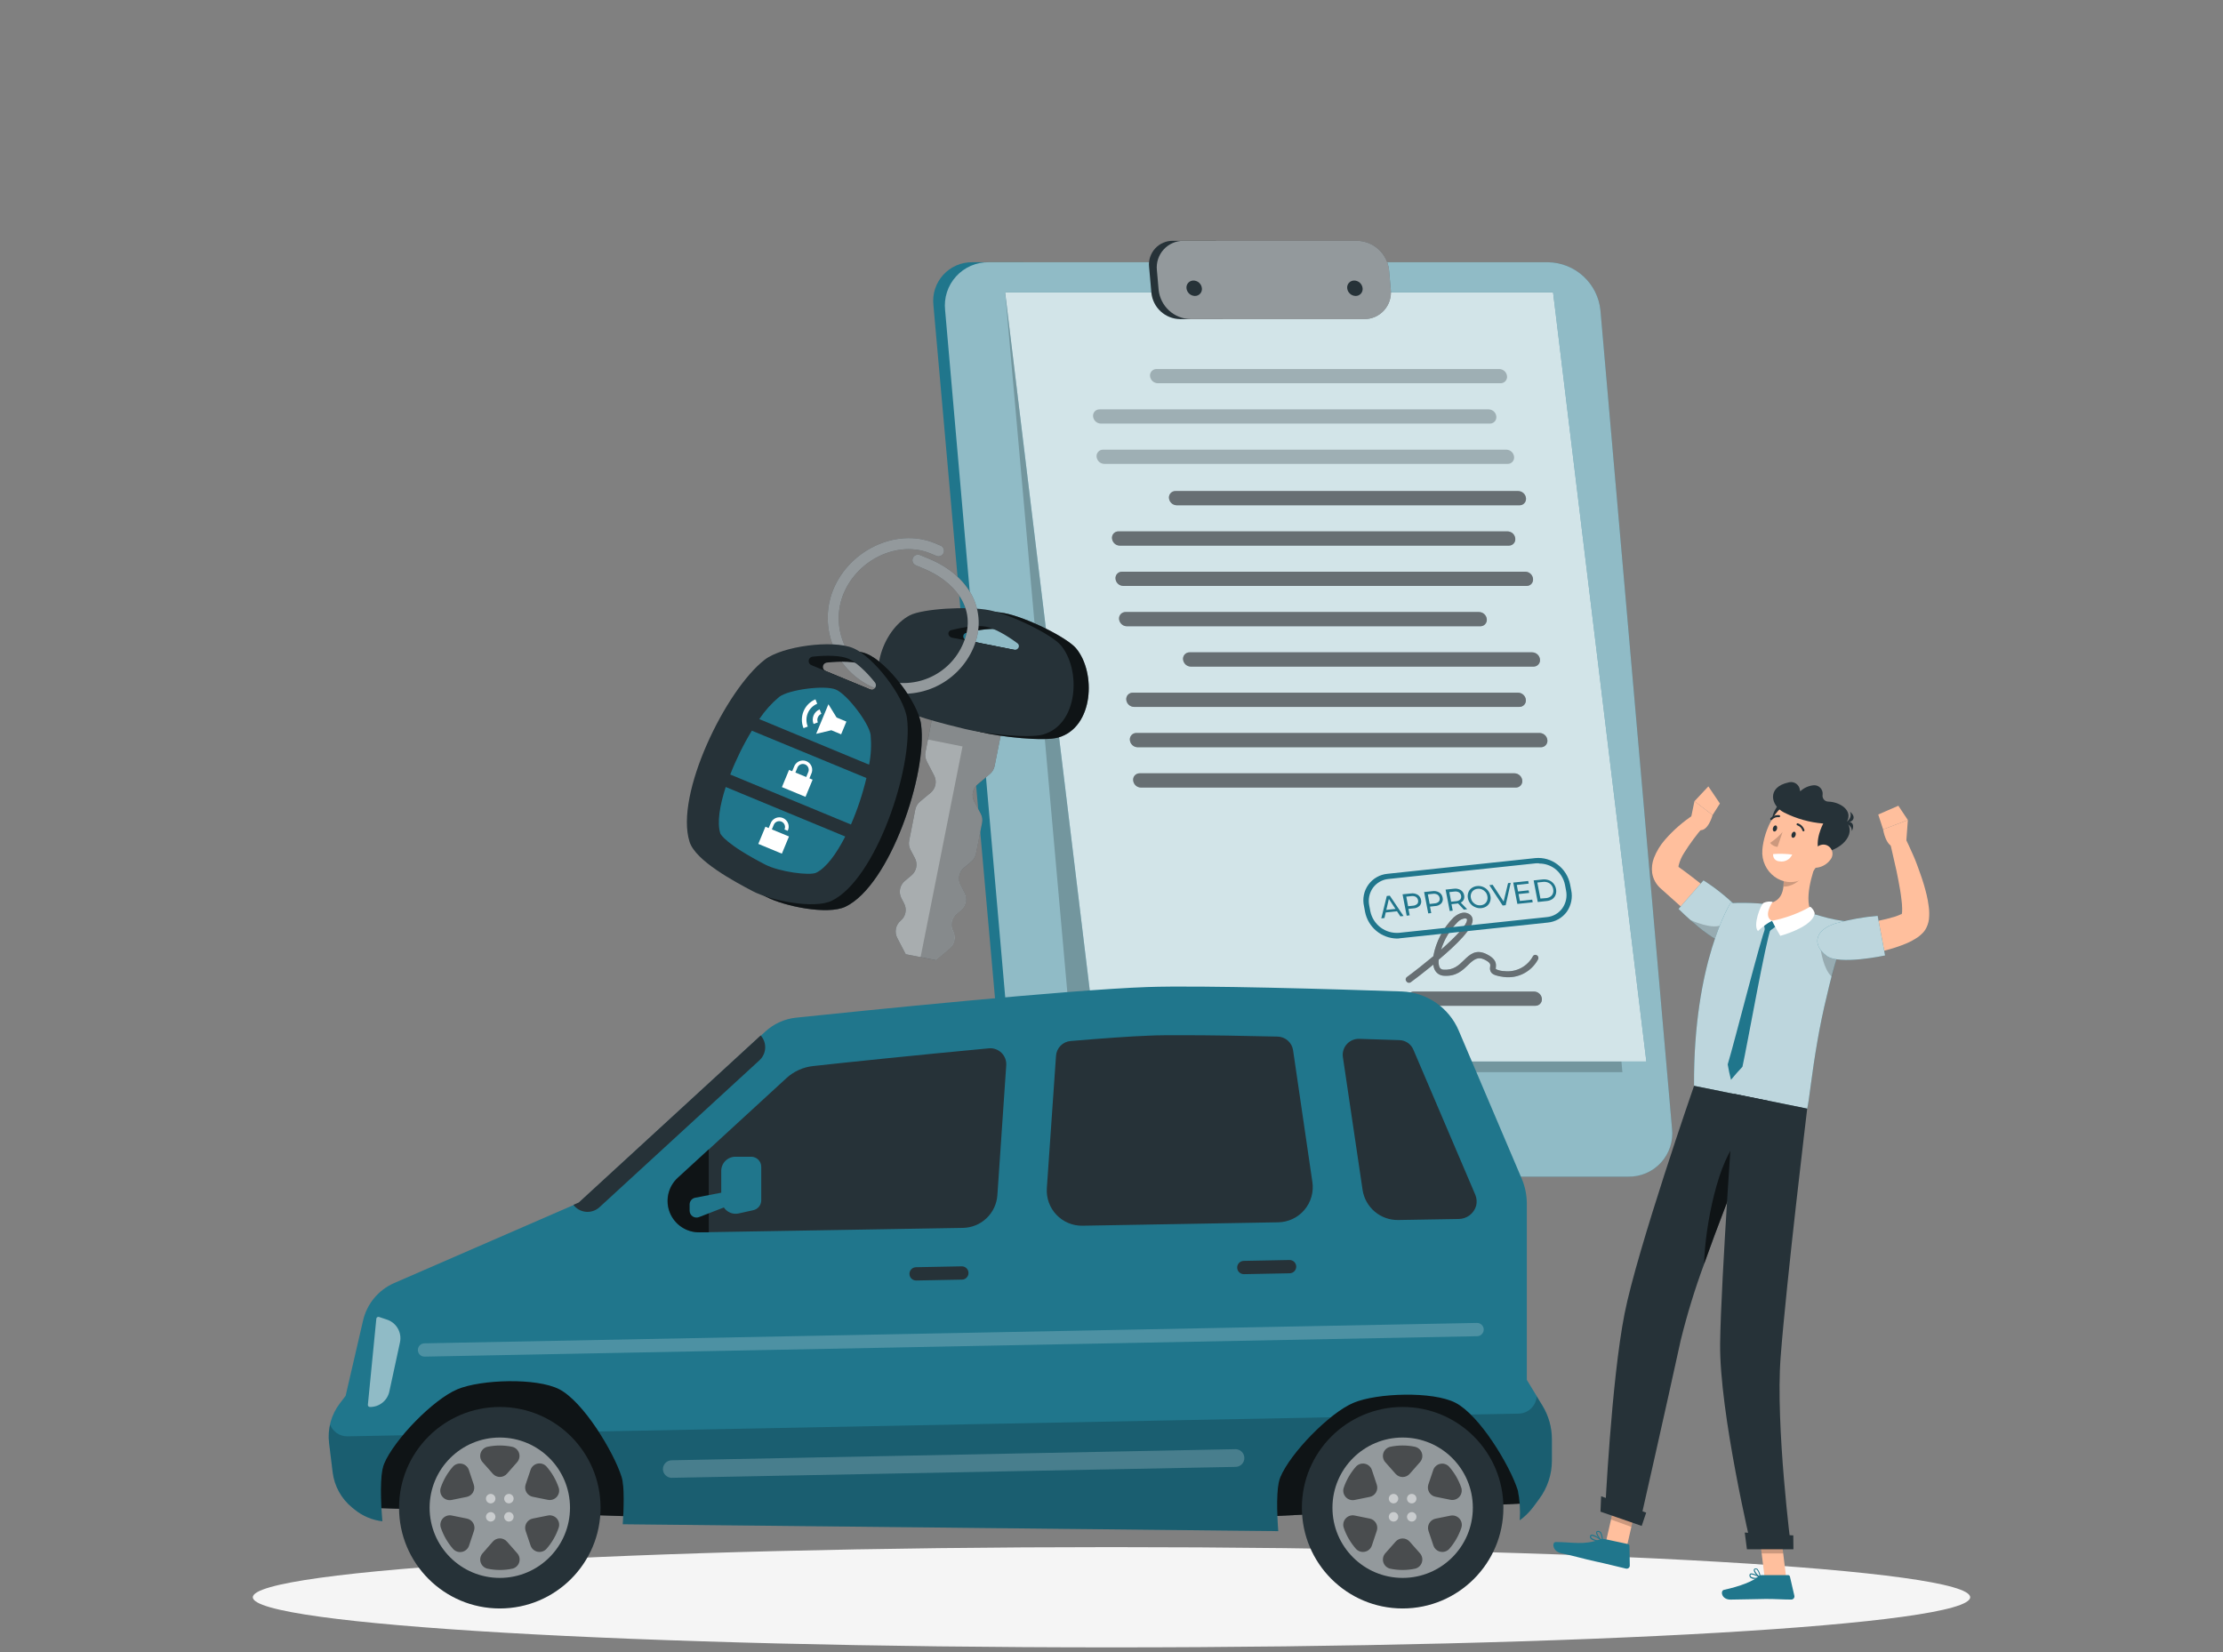 <svg width="257" height="191" viewBox="0 0 257 191" fill="none" xmlns="http://www.w3.org/2000/svg">
<rect x="0" y="0" width="257" height="191" fill="#808080" stroke="none"/>
<path d="M128.5 190.469C183.326 190.469 227.772 187.874 227.772 184.673C227.772 181.472 183.326 178.877 128.5 178.877C73.674 178.877 29.228 181.472 29.228 184.673C29.228 187.874 73.674 190.469 128.5 190.469Z" fill="#F5F5F5"/>
<path d="M198.132 108.14C197.108 107.269 196.084 106.378 195.06 105.472L192.029 102.758C191.48 102.291 191.117 101.643 191.005 100.931C190.93 100.349 190.998 99.759 191.205 99.21C191.509 98.423 191.951 97.697 192.51 97.065C193.473 95.963 194.582 94.998 195.807 94.198L196.959 95.549C196.127 96.514 195.368 97.541 194.691 98.621C194.406 99.064 194.195 99.55 194.067 100.06C194.031 100.25 194.067 100.372 194.067 100.357C194.067 100.342 194.036 100.224 194.067 100.239L194.891 100.838L195.715 101.463C196.263 101.883 196.806 102.313 197.333 102.743C198.403 103.603 199.443 104.489 200.462 105.405L198.132 108.14Z" fill="#FFBF9D"/>
<path d="M200.088 109.092C198.265 109.358 194.056 105.088 194.056 105.088L196.939 101.785C198.347 102.68 199.654 103.726 200.835 104.903C202.515 106.655 202.084 108.8 200.088 109.092Z" fill="#20768C"/>
<path opacity="0.7" d="M200.088 109.092C198.265 109.358 194.056 105.088 194.056 105.088L196.939 101.785C198.347 102.68 199.654 103.726 200.835 104.903C202.515 106.655 202.084 108.8 200.088 109.092Z" fill="white"/>
<path d="M195.413 94.966L195.894 92.636L197.994 94.233C197.994 94.233 197.441 96.281 196.396 95.949L195.413 94.966Z" fill="#FFBF9D"/>
<path d="M197.502 90.921L198.838 92.902L197.993 94.234L195.894 92.636L197.502 90.921Z" fill="#FFBF9D"/>
<path opacity="0.2" d="M199.294 106.783C198.444 107.51 196.539 106.854 195.413 106.363C196.739 107.54 198.726 109.092 199.914 109.092C200.052 107.812 200.108 106.097 199.294 106.783Z" fill="black"/>
<path d="M187.974 179.282L185.624 178.427L186.919 172.769L189.269 173.619L187.974 179.282Z" fill="#FFBF9D"/>
<path d="M206.498 182.4H204.01L203.298 176.625H205.791L206.498 182.4Z" fill="#FFBF9D"/>
<path d="M203.682 182.113H206.718C206.768 182.112 206.817 182.128 206.856 182.159C206.895 182.19 206.922 182.233 206.933 182.282L207.445 184.499C207.457 184.553 207.456 184.608 207.443 184.662C207.43 184.715 207.405 184.765 207.37 184.807C207.335 184.85 207.291 184.884 207.241 184.906C207.191 184.929 207.137 184.941 207.082 184.939C206.104 184.939 205.392 184.868 204.158 184.868C203.4 184.868 201.117 184.944 200.062 184.944C199.007 184.944 198.869 183.92 199.299 183.818C201.214 183.398 202.658 182.82 203.267 182.282C203.322 182.228 203.386 182.185 203.458 182.156C203.529 182.127 203.605 182.112 203.682 182.113Z" fill="#20768C"/>
<path d="M185.542 177.951L188.209 178.524C188.257 178.535 188.3 178.562 188.332 178.6C188.363 178.638 188.381 178.685 188.383 178.734L188.419 181.002C188.421 181.057 188.409 181.111 188.387 181.161C188.364 181.211 188.33 181.255 188.287 181.29C188.245 181.324 188.195 181.349 188.141 181.361C188.088 181.373 188.032 181.373 187.979 181.361C187.021 181.14 185.639 180.782 184.431 180.526C183.017 180.219 182.142 179.937 180.483 179.579C179.459 179.364 179.408 178.294 179.848 178.289C181.845 178.289 183.053 178.673 184.912 178.012C185.112 177.933 185.33 177.912 185.542 177.951Z" fill="#20768C"/>
<path opacity="0.2" d="M186.919 172.769L186.253 175.687L188.603 176.537L189.269 173.624L186.919 172.769Z" fill="black"/>
<path opacity="0.2" d="M205.791 176.63H203.298L203.666 179.604H206.16L205.791 176.63Z" fill="black"/>
<path d="M213.789 106.562C212.734 109.313 211.878 112.137 211.229 115.01C210.763 116.9 210.399 118.712 210.112 120.361C209.437 124.226 209.165 127.201 208.93 128.189L195.848 125.542C195.751 111.206 200.057 104.422 200.057 104.422C201.121 104.366 202.188 104.375 203.252 104.448L203.938 104.509C205.812 104.776 207.668 105.152 209.498 105.636C209.846 105.723 210.2 105.82 210.522 105.922C211.588 106.238 212.682 106.452 213.789 106.562Z" fill="#20768C"/>
<path opacity="0.7" d="M213.789 106.562C212.734 109.313 211.878 112.137 211.229 115.01C210.763 116.9 210.399 118.712 210.112 120.361C209.437 124.226 209.165 127.201 208.93 128.189L195.848 125.542C195.751 111.206 200.057 104.422 200.057 104.422C201.121 104.366 202.188 104.375 203.252 104.448L203.938 104.509C205.812 104.776 207.668 105.152 209.498 105.636C209.846 105.723 210.2 105.82 210.522 105.922C211.588 106.238 212.682 106.452 213.789 106.562Z" fill="white"/>
<path d="M204.127 107.228C203.615 108.216 200.543 120.422 199.74 123.064C199.837 123.653 199.965 124.247 200.118 124.846C200.538 124.334 200.984 123.822 201.445 123.336C202.008 120.776 204.168 108.59 204.737 107.32L204.127 107.228Z" fill="#20768C"/>
<path d="M204.112 107.991L203.897 106.67L204.86 106.465L205.443 107.003L204.112 107.991Z" fill="#20768C"/>
<path d="M210.169 99.256C209.473 100.976 208.49 104.187 209.514 105.636C208.85 106.097 208.096 106.411 207.3 106.555C206.505 106.699 205.689 106.67 204.906 106.47C203.37 106.127 203.503 105.037 203.958 104.509C206.047 104.432 206.278 102.943 206.201 101.483L210.169 99.256Z" fill="#FFBF9D"/>
<path d="M204.86 106.46C204.86 106.46 205.29 107.325 205.822 108.201C206.949 107.878 209.611 106.941 209.8 105.59C209.721 105.286 209.54 105.019 209.288 104.832C207.91 105.61 206.414 106.16 204.86 106.46Z" fill="white"/>
<path d="M204.86 106.46C204.267 106.78 203.721 107.18 203.237 107.648C202.617 106.988 203.554 104.602 203.887 104.387C204.217 104.238 204.586 104.197 204.941 104.269C204.941 104.269 203.764 105.928 204.86 106.46Z" fill="white"/>
<path opacity="0.2" d="M208.546 100.167L206.196 101.483C206.227 101.824 206.227 102.167 206.196 102.507C206.979 102.553 208.187 101.929 208.423 101.145C208.525 100.83 208.566 100.498 208.546 100.167Z" fill="black"/>
<path d="M205.633 93.035C204.952 93.778 204.266 95.631 205.756 95.595C207.245 95.56 206.8 91.76 205.633 93.035Z" fill="#263238"/>
<path d="M211.352 97.131C210.44 99.43 210.026 100.823 208.449 101.627C206.078 102.84 203.539 100.792 203.743 98.263C203.928 95.984 205.382 92.631 207.983 92.447C208.558 92.411 209.133 92.522 209.653 92.769C210.174 93.016 210.624 93.391 210.96 93.859C211.297 94.327 211.509 94.873 211.577 95.445C211.646 96.017 211.568 96.597 211.352 97.131Z" fill="#FFBF9D"/>
<path d="M206.257 93.942C204.721 93.168 204.209 91.018 206.769 90.465L206.943 90.429C207.078 90.413 207.215 90.424 207.346 90.461C207.477 90.498 207.599 90.561 207.705 90.646C207.812 90.73 207.9 90.836 207.965 90.955C208.03 91.074 208.071 91.205 208.085 91.341C208.094 91.391 208.108 91.441 208.126 91.489C208.561 91.08 209.123 90.833 209.718 90.788C209.858 90.784 209.998 90.81 210.127 90.865C210.255 90.92 210.371 91.001 210.465 91.105C210.56 91.209 210.63 91.331 210.673 91.465C210.716 91.598 210.729 91.739 210.712 91.878C210.693 91.976 210.696 92.077 210.721 92.174C210.745 92.27 210.791 92.361 210.855 92.437C210.918 92.514 210.998 92.576 211.089 92.618C211.179 92.661 211.278 92.682 211.377 92.682C212.714 92.718 214.275 93.706 213.497 95.037C214.628 96.456 212.862 98.422 210.364 98.621C209.683 97.249 210.783 95.216 210.783 95.216C209.207 95.087 207.67 94.654 206.257 93.942Z" fill="#263238"/>
<path d="M213.139 95.088C213.28 95.079 213.417 95.035 213.538 94.962C213.659 94.888 213.76 94.787 213.834 94.666C213.908 94.545 213.951 94.408 213.961 94.267C213.971 94.126 213.947 93.984 213.891 93.855C214.746 94.566 214.122 95.232 213.139 95.088Z" fill="#263238"/>
<path d="M212.903 95.263C213.036 95.213 213.179 95.197 213.32 95.214C213.46 95.232 213.595 95.283 213.712 95.363C213.829 95.444 213.925 95.551 213.991 95.676C214.058 95.801 214.094 95.94 214.096 96.082C214.582 95.078 213.743 94.72 212.903 95.263Z" fill="#263238"/>
<path d="M211.618 99.384C211.437 99.635 211.208 99.846 210.944 100.006C210.681 100.166 210.387 100.272 210.082 100.316C209.268 100.434 208.961 99.676 209.268 98.959C209.575 98.242 210.292 97.474 211.075 97.684C211.245 97.733 211.401 97.822 211.528 97.945C211.655 98.068 211.749 98.22 211.803 98.388C211.857 98.557 211.868 98.736 211.836 98.91C211.803 99.083 211.729 99.246 211.618 99.384Z" fill="#FFBF9D"/>
<path d="M185.562 174.822L189.541 176.266C189.541 176.266 192.648 162.585 194.297 155.003C195.033 152.001 195.939 149.044 197.011 146.145C198.516 141.885 200.318 137.303 201.772 133.719C203.308 129.945 204.45 127.283 204.45 127.283L195.848 125.542C195.848 125.542 189.29 144.425 187.815 151.885C186.284 159.647 185.562 174.822 185.562 174.822Z" fill="#263238"/>
<path opacity="0.6" d="M197.011 146.145C198.516 141.885 200.318 137.303 201.772 133.719L201.107 131.671C198.644 133.939 197.108 141.783 197.011 146.145Z" fill="black"/>
<path d="M200.492 126.464C200.492 126.464 198.956 147.968 198.864 155.305C198.761 163.318 202.504 179.005 202.504 179.005H207.071C207.071 179.005 205.249 164.848 205.858 156.913C206.534 148.04 208.93 128.174 208.93 128.174L200.492 126.464Z" fill="#263238"/>
<path d="M201.962 179.128H207.338L207.322 177.521L201.711 177.193L201.962 179.128Z" fill="#263238"/>
<path d="M185.03 174.776L189.797 176.425L190.314 174.889L185.107 172.994L185.03 174.776Z" fill="#263238"/>
<path d="M207.583 96.589C207.522 96.783 207.368 96.901 207.245 96.86C207.123 96.819 207.071 96.63 207.133 96.44C207.194 96.251 207.343 96.128 207.471 96.169C207.599 96.21 207.645 96.399 207.583 96.589Z" fill="#263238"/>
<path d="M205.428 95.867C205.366 96.056 205.213 96.174 205.09 96.133C204.967 96.092 204.916 95.903 204.977 95.713C205.039 95.524 205.187 95.401 205.315 95.442C205.443 95.483 205.489 95.672 205.428 95.867Z" fill="#263238"/>
<path d="M206.083 96.189C205.662 96.675 205.176 97.101 204.639 97.454C204.743 97.586 204.873 97.696 205.021 97.775C205.169 97.854 205.332 97.902 205.499 97.915L206.083 96.189Z" fill="#CC997E"/>
<path d="M208.474 96.118C208.454 96.115 208.434 96.106 208.419 96.093C208.403 96.079 208.392 96.061 208.387 96.041C208.343 95.898 208.265 95.767 208.161 95.66C208.057 95.552 207.929 95.471 207.788 95.421C207.773 95.418 207.759 95.411 207.746 95.402C207.734 95.393 207.724 95.381 207.716 95.368C207.708 95.354 207.703 95.339 207.702 95.324C207.7 95.308 207.702 95.293 207.706 95.278C207.714 95.248 207.732 95.223 207.758 95.207C207.784 95.19 207.815 95.185 207.844 95.191C208.024 95.251 208.186 95.352 208.319 95.486C208.451 95.62 208.55 95.784 208.607 95.964C208.617 95.993 208.615 96.025 208.602 96.053C208.588 96.081 208.565 96.102 208.536 96.112C208.516 96.122 208.495 96.124 208.474 96.118Z" fill="#263238"/>
<path d="M204.742 94.807C204.719 94.803 204.697 94.792 204.68 94.776C204.66 94.753 204.649 94.723 204.649 94.692C204.649 94.661 204.66 94.631 204.68 94.607C204.81 94.47 204.97 94.365 205.149 94.303C205.327 94.241 205.517 94.222 205.704 94.249C205.734 94.256 205.76 94.275 205.777 94.3C205.794 94.326 205.801 94.357 205.797 94.387C205.794 94.403 205.789 94.417 205.78 94.431C205.772 94.444 205.761 94.455 205.748 94.464C205.735 94.472 205.72 94.478 205.705 94.481C205.689 94.484 205.673 94.483 205.658 94.479C205.511 94.46 205.361 94.477 205.222 94.529C205.083 94.581 204.958 94.665 204.86 94.776C204.846 94.794 204.828 94.807 204.806 94.812C204.785 94.818 204.762 94.816 204.742 94.807Z" fill="#263238"/>
<path d="M202.858 182.548C202.687 182.559 202.518 182.514 202.376 182.42C202.332 182.382 202.297 182.334 202.276 182.279C202.255 182.225 202.247 182.166 202.253 182.108C202.254 182.074 202.263 182.04 202.28 182.011C202.297 181.981 202.321 181.956 202.351 181.939C202.627 181.801 203.436 182.292 203.528 182.349C203.534 182.358 203.537 182.368 203.537 182.379C203.537 182.39 203.534 182.401 203.528 182.41C203.526 182.421 203.521 182.43 203.514 182.439C203.507 182.447 203.498 182.453 203.487 182.456C203.281 182.509 203.07 182.54 202.858 182.548ZM202.484 182.036C202.459 182.03 202.432 182.03 202.407 182.036C202.407 182.036 202.371 182.036 202.371 182.103C202.366 182.143 202.37 182.183 202.385 182.221C202.399 182.258 202.423 182.292 202.453 182.318C202.731 182.448 203.049 182.465 203.339 182.364C203.078 182.199 202.788 182.086 202.484 182.031V182.036Z" fill="#20768C"/>
<path d="M203.498 182.461H203.467C203.211 182.323 202.704 181.775 202.755 181.499C202.763 181.456 202.786 181.417 202.82 181.389C202.854 181.361 202.896 181.345 202.94 181.345C202.985 181.338 203.031 181.34 203.075 181.353C203.12 181.365 203.161 181.387 203.196 181.417C203.412 181.702 203.537 182.047 203.554 182.405C203.559 182.413 203.561 182.423 203.561 182.433C203.561 182.443 203.559 182.453 203.554 182.461H203.498ZM202.986 181.437H202.955C202.878 181.437 202.873 181.483 202.873 181.499C202.842 181.663 203.165 182.077 203.421 182.272C203.401 181.986 203.296 181.713 203.119 181.488C203.081 181.459 203.033 181.445 202.986 181.447V181.437Z" fill="#20768C"/>
<path d="M185.23 178.232C184.82 178.232 184.098 178.171 183.878 177.874C183.846 177.831 183.824 177.782 183.815 177.729C183.807 177.676 183.81 177.622 183.827 177.572C183.835 177.541 183.852 177.512 183.874 177.489C183.896 177.466 183.924 177.448 183.955 177.439C184.288 177.336 185.163 178.043 185.265 178.125C185.272 178.134 185.276 178.146 185.276 178.158C185.276 178.17 185.272 178.182 185.265 178.191C185.264 178.201 185.26 178.21 185.253 178.217C185.247 178.224 185.239 178.229 185.23 178.232ZM184.006 177.551C183.993 177.556 183.982 177.563 183.973 177.573C183.964 177.583 183.958 177.595 183.955 177.608C183.944 177.641 183.941 177.677 183.948 177.712C183.954 177.747 183.969 177.779 183.991 177.807C184.302 178.031 184.683 178.137 185.066 178.104C184.764 177.835 184.399 177.645 184.006 177.551Z" fill="#20768C"/>
<path d="M185.23 178.232C185.223 178.236 185.216 178.238 185.209 178.238C185.202 178.238 185.195 178.236 185.189 178.232C184.922 178.038 184.446 177.387 184.543 177.121C184.569 177.06 184.631 176.988 184.794 177.003C184.913 177.019 185.021 177.079 185.096 177.172C185.264 177.486 185.329 177.844 185.281 178.196C185.28 178.207 185.276 178.218 185.27 178.227C185.264 178.236 185.255 178.243 185.245 178.247L185.23 178.232ZM184.718 177.111C184.666 177.111 184.656 177.142 184.651 177.152C184.59 177.311 184.902 177.812 185.163 178.058C185.19 177.773 185.131 177.486 184.994 177.234C184.94 177.165 184.861 177.121 184.774 177.111H184.718Z" fill="#20768C"/>
<path opacity="0.2" d="M212.263 107.991L210.502 108.733V109.844C210.502 109.844 210.809 112.087 211.766 112.916C212.156 111.426 212.601 109.844 213.118 108.36C212.842 108.216 212.557 108.093 212.263 107.991Z" fill="black"/>
<path d="M212.632 107.233C213.349 107.121 214.122 107.018 214.859 106.885C215.596 106.752 216.344 106.634 217.066 106.481C217.757 106.346 218.441 106.175 219.114 105.969C219.372 105.881 219.625 105.778 219.872 105.661C219.895 105.643 219.921 105.627 219.948 105.615C219.913 105.655 219.88 105.698 219.851 105.743C219.779 105.887 219.82 105.866 219.851 105.8C219.902 105.542 219.921 105.279 219.907 105.016C219.899 104.674 219.872 104.332 219.825 103.992C219.749 103.27 219.61 102.533 219.472 101.786C219.334 101.038 219.17 100.29 218.991 99.538C218.812 98.785 218.643 98.002 218.479 97.285L220.143 96.655C220.517 97.377 220.834 98.104 221.167 98.841C221.5 99.579 221.761 100.331 222.032 101.094C222.31 101.873 222.546 102.666 222.739 103.47C222.841 103.899 222.92 104.333 222.974 104.77C223.049 105.279 223.058 105.796 223 106.306C222.946 106.718 222.808 107.113 222.595 107.469C222.517 107.597 222.426 107.717 222.324 107.827C222.227 107.935 222.181 107.965 222.109 108.037C221.986 108.151 221.856 108.257 221.72 108.354C221.297 108.643 220.846 108.889 220.373 109.087C219.575 109.417 218.754 109.687 217.916 109.896C216.33 110.308 214.716 110.602 213.088 110.776L212.632 107.233Z" fill="#FFBF9D"/>
<path d="M211.167 110.505C212.621 111.616 217.931 110.469 217.931 110.469L217.076 105.887C215.478 106.021 213.897 106.301 212.35 106.721C209.862 107.433 209.396 109.164 211.167 110.505Z" fill="#20768C"/>
<path opacity="0.7" d="M211.167 110.505C212.621 111.616 217.931 110.469 217.931 110.469L217.076 105.887C215.478 106.021 213.897 106.301 212.35 106.721C209.862 107.433 209.396 109.164 211.167 110.505Z" fill="white"/>
<path d="M220.388 97.224L220.568 94.812L217.706 95.897C217.706 95.897 218.013 97.981 219.139 97.945L220.388 97.224Z" fill="#FFBF9D"/>
<path d="M219.467 93.158L217.142 94.172L217.706 95.897L220.568 94.812L219.467 93.158Z" fill="#FFBF9D"/>
<path d="M204.993 98.744C205.727 98.69 206.464 98.709 207.194 98.8C207.075 99.08 206.863 99.31 206.595 99.452C206.327 99.595 206.018 99.641 205.72 99.584C205.615 99.583 205.511 99.559 205.416 99.515C205.321 99.471 205.236 99.407 205.167 99.328C205.099 99.248 205.048 99.155 205.018 99.055C204.987 98.954 204.979 98.848 204.993 98.744Z" fill="white"/>
<path d="M112.423 30.32H118.347L127.737 136.043H121.813C120.466 136.018 119.175 135.501 118.183 134.59C117.191 133.679 116.567 132.437 116.427 131.097L107.912 35.272C107.842 34.642 107.907 34.004 108.103 33.401C108.299 32.799 108.621 32.245 109.048 31.776C109.475 31.308 109.997 30.935 110.579 30.684C111.161 30.433 111.789 30.309 112.423 30.32Z" fill="#20768C"/>
<path d="M188.245 136.043H123.569C122.06 136.022 120.611 135.445 119.499 134.423C118.388 133.401 117.691 132.006 117.543 130.503L109.264 35.865C109.186 35.159 109.259 34.445 109.479 33.77C109.699 33.094 110.061 32.474 110.539 31.949C111.018 31.424 111.603 31.008 112.255 30.727C112.908 30.446 113.612 30.307 114.323 30.32H178.993C180.502 30.349 181.949 30.928 183.06 31.95C184.171 32.971 184.87 34.364 185.025 35.865L193.304 130.503C193.381 131.209 193.307 131.923 193.087 132.598C192.866 133.272 192.505 133.892 192.026 134.417C191.548 134.941 190.963 135.357 190.311 135.637C189.659 135.918 188.955 136.056 188.245 136.043Z" fill="#20768C"/>
<path opacity="0.5" d="M188.245 136.043H123.569C122.06 136.022 120.611 135.445 119.499 134.423C118.388 133.401 117.691 132.006 117.543 130.503L109.264 35.865C109.186 35.159 109.259 34.445 109.479 33.77C109.699 33.094 110.061 32.474 110.539 31.949C111.018 31.424 111.603 31.008 112.255 30.727C112.908 30.446 113.612 30.307 114.323 30.32H178.993C180.502 30.349 181.949 30.928 183.06 31.95C184.171 32.971 184.87 34.364 185.025 35.865L193.304 130.503C193.381 131.209 193.307 131.923 193.087 132.598C192.866 133.272 192.505 133.892 192.026 134.417C191.548 134.941 190.963 135.357 190.311 135.637C189.659 135.918 188.955 136.056 188.245 136.043Z" fill="white"/>
<path opacity="0.2" d="M124.214 123.965H187.564L179.551 33.807H116.202L124.214 123.965Z" fill="black"/>
<path d="M126.984 122.731H190.334L179.551 33.807H116.202L126.984 122.731Z" fill="#20768C"/>
<path opacity="0.8" d="M126.984 122.731H190.334L179.551 33.807H116.202L126.984 122.731Z" fill="white"/>
<path d="M175.665 58.419H136.037C135.814 58.414 135.601 58.328 135.437 58.177C135.273 58.027 135.169 57.821 135.146 57.6C135.134 57.495 135.145 57.389 135.177 57.289C135.21 57.189 135.263 57.097 135.334 57.019C135.404 56.941 135.491 56.879 135.587 56.837C135.684 56.795 135.788 56.774 135.893 56.776H175.522C175.746 56.779 175.961 56.865 176.127 57.017C176.292 57.169 176.395 57.377 176.418 57.6C176.429 57.704 176.417 57.81 176.384 57.91C176.351 58.01 176.297 58.102 176.226 58.179C176.155 58.256 176.068 58.318 175.972 58.359C175.875 58.401 175.77 58.421 175.665 58.419Z" fill="#263238"/>
<path d="M174.431 63.084H129.452C129.228 63.08 129.014 62.993 128.85 62.841C128.685 62.689 128.583 62.482 128.561 62.259C128.549 62.155 128.559 62.049 128.591 61.949C128.623 61.848 128.676 61.756 128.747 61.678C128.818 61.601 128.905 61.539 129.002 61.498C129.099 61.457 129.204 61.437 129.309 61.44H174.288C174.511 61.443 174.726 61.528 174.89 61.679C175.055 61.83 175.157 62.037 175.179 62.259C175.191 62.364 175.181 62.47 175.149 62.571C175.117 62.671 175.064 62.764 174.993 62.842C174.922 62.92 174.835 62.982 174.738 63.023C174.642 63.065 174.537 63.086 174.431 63.084Z" fill="#263238"/>
<path d="M176.484 67.743H129.862C129.638 67.74 129.423 67.655 129.257 67.504C129.092 67.353 128.988 67.146 128.966 66.923C128.954 66.818 128.965 66.712 128.997 66.612C129.03 66.511 129.084 66.419 129.155 66.341C129.226 66.263 129.314 66.201 129.411 66.159C129.508 66.117 129.613 66.097 129.718 66.099H176.341C176.565 66.103 176.779 66.189 176.944 66.341C177.108 66.493 177.211 66.701 177.232 66.923C177.244 67.028 177.234 67.134 177.202 67.234C177.17 67.334 177.117 67.426 177.046 67.504C176.975 67.582 176.888 67.644 176.791 67.685C176.694 67.726 176.59 67.746 176.484 67.743Z" fill="#263238"/>
<path d="M171.134 72.407H130.271C130.047 72.403 129.832 72.317 129.667 72.165C129.502 72.013 129.398 71.806 129.375 71.583C129.364 71.478 129.376 71.373 129.409 71.274C129.441 71.174 129.495 71.083 129.565 71.005C129.636 70.928 129.722 70.867 129.818 70.825C129.914 70.783 130.018 70.762 130.123 70.763H170.996C171.219 70.767 171.433 70.853 171.597 71.004C171.761 71.155 171.864 71.361 171.887 71.583C171.898 71.688 171.888 71.794 171.855 71.894C171.822 71.995 171.768 72.087 171.697 72.165C171.626 72.243 171.539 72.305 171.442 72.347C171.345 72.389 171.24 72.409 171.134 72.407Z" fill="#263238"/>
<path d="M177.299 77.071H137.67C137.445 77.067 137.23 76.981 137.065 76.829C136.9 76.677 136.796 76.47 136.774 76.247C136.763 76.142 136.774 76.036 136.807 75.936C136.84 75.836 136.894 75.744 136.965 75.666C137.036 75.588 137.123 75.526 137.22 75.484C137.317 75.442 137.421 75.421 137.526 75.423H177.14C177.364 75.427 177.579 75.513 177.745 75.665C177.91 75.817 178.013 76.024 178.036 76.247C178.047 76.351 178.037 76.456 178.005 76.555C177.973 76.654 177.921 76.746 177.851 76.824C177.782 76.902 177.697 76.964 177.601 77.007C177.506 77.049 177.403 77.071 177.299 77.071Z" fill="#263238"/>
<path d="M175.65 81.73H131.106C130.882 81.727 130.668 81.641 130.503 81.49C130.338 81.34 130.234 81.133 130.21 80.911C130.198 80.806 130.209 80.7 130.242 80.599C130.274 80.499 130.328 80.406 130.399 80.329C130.471 80.251 130.558 80.189 130.655 80.147C130.752 80.105 130.857 80.085 130.963 80.087H175.507C175.731 80.091 175.946 80.177 176.111 80.329C176.276 80.481 176.38 80.688 176.403 80.911C176.413 81.016 176.402 81.121 176.369 81.221C176.336 81.321 176.282 81.413 176.211 81.49C176.14 81.568 176.053 81.629 175.956 81.671C175.859 81.712 175.755 81.732 175.65 81.73Z" fill="#263238"/>
<path d="M178.113 86.395H131.521C131.296 86.391 131.081 86.305 130.916 86.153C130.751 86.001 130.647 85.794 130.625 85.57C130.613 85.466 130.624 85.36 130.656 85.26C130.689 85.16 130.742 85.068 130.813 84.99C130.883 84.912 130.97 84.85 131.066 84.808C131.163 84.766 131.267 84.745 131.372 84.746H177.995C178.219 84.75 178.434 84.836 178.6 84.988C178.765 85.14 178.868 85.347 178.891 85.57C178.903 85.678 178.891 85.786 178.857 85.889C178.823 85.991 178.767 86.085 178.693 86.163C178.619 86.242 178.529 86.303 178.428 86.343C178.328 86.383 178.22 86.401 178.113 86.395Z" fill="#263238"/>
<path d="M175.23 91.054H131.899C131.676 91.051 131.462 90.966 131.297 90.815C131.133 90.664 131.03 90.457 131.009 90.235C130.996 90.13 131.006 90.024 131.038 89.923C131.07 89.823 131.124 89.73 131.194 89.652C131.265 89.574 131.352 89.512 131.449 89.47C131.546 89.429 131.651 89.408 131.756 89.41H175.092C175.316 89.414 175.531 89.5 175.696 89.652C175.862 89.804 175.965 90.011 175.988 90.235C176 90.34 175.989 90.446 175.956 90.547C175.923 90.648 175.868 90.74 175.796 90.818C175.724 90.895 175.637 90.957 175.539 90.998C175.441 91.038 175.336 91.057 175.23 91.054Z" fill="#263238"/>
<g opacity="0.3">
<path d="M175.665 58.419H136.037C135.814 58.414 135.601 58.328 135.437 58.177C135.273 58.027 135.169 57.821 135.146 57.6C135.134 57.495 135.145 57.389 135.177 57.289C135.21 57.189 135.263 57.097 135.334 57.019C135.404 56.941 135.491 56.879 135.587 56.837C135.684 56.795 135.788 56.774 135.893 56.776H175.522C175.746 56.779 175.961 56.865 176.127 57.017C176.292 57.169 176.395 57.377 176.418 57.6C176.429 57.704 176.417 57.81 176.384 57.91C176.351 58.01 176.297 58.102 176.226 58.179C176.155 58.256 176.068 58.318 175.972 58.359C175.875 58.401 175.77 58.421 175.665 58.419Z" fill="white"/>
<path d="M174.431 63.083H129.452C129.228 63.079 129.014 62.993 128.85 62.841C128.685 62.689 128.583 62.482 128.561 62.259C128.549 62.154 128.559 62.048 128.591 61.948C128.623 61.848 128.676 61.756 128.747 61.678C128.818 61.6 128.905 61.539 129.002 61.498C129.099 61.456 129.204 61.437 129.309 61.44H174.288C174.511 61.443 174.726 61.528 174.89 61.679C175.055 61.83 175.157 62.037 175.179 62.259C175.191 62.364 175.181 62.47 175.149 62.57C175.117 62.671 175.064 62.763 174.993 62.841C174.922 62.92 174.835 62.982 174.738 63.023C174.642 63.065 174.537 63.086 174.431 63.083Z" fill="white"/>
<path d="M176.485 67.743H129.862C129.638 67.74 129.423 67.655 129.258 67.504C129.092 67.353 128.989 67.146 128.966 66.923C128.954 66.818 128.965 66.712 128.998 66.612C129.03 66.511 129.084 66.419 129.156 66.341C129.227 66.263 129.314 66.201 129.411 66.159C129.508 66.117 129.613 66.097 129.719 66.099H176.341C176.565 66.103 176.78 66.189 176.944 66.341C177.108 66.493 177.211 66.701 177.232 66.923C177.245 67.028 177.235 67.134 177.202 67.234C177.17 67.334 177.117 67.426 177.046 67.504C176.975 67.582 176.888 67.644 176.791 67.685C176.694 67.726 176.59 67.746 176.485 67.743Z" fill="white"/>
<path d="M173.476 44.31H133.847C133.624 44.305 133.411 44.219 133.247 44.069C133.083 43.918 132.98 43.712 132.956 43.491C132.944 43.386 132.955 43.28 132.987 43.18C133.02 43.08 133.073 42.988 133.144 42.91C133.215 42.832 133.301 42.77 133.397 42.728C133.494 42.686 133.598 42.665 133.703 42.667H173.332C173.557 42.67 173.772 42.757 173.937 42.908C174.102 43.06 174.206 43.268 174.228 43.491C174.239 43.596 174.228 43.701 174.195 43.801C174.162 43.901 174.108 43.993 174.037 44.07C173.965 44.148 173.879 44.209 173.782 44.25C173.685 44.292 173.581 44.312 173.476 44.31Z" fill="#263238"/>
<path d="M172.242 48.974H127.263C127.039 48.97 126.824 48.884 126.66 48.732C126.496 48.58 126.393 48.373 126.372 48.15C126.359 48.046 126.369 47.94 126.401 47.839C126.434 47.739 126.487 47.647 126.558 47.569C126.629 47.492 126.716 47.43 126.813 47.389C126.909 47.348 127.014 47.328 127.119 47.331H172.098C172.322 47.334 172.536 47.419 172.701 47.57C172.865 47.721 172.968 47.928 172.989 48.15C173.002 48.255 172.992 48.361 172.96 48.462C172.928 48.562 172.874 48.654 172.803 48.733C172.733 48.811 172.646 48.873 172.549 48.914C172.452 48.956 172.347 48.977 172.242 48.974Z" fill="#263238"/>
<path d="M174.295 53.634H127.672C127.448 53.631 127.233 53.546 127.068 53.395C126.903 53.244 126.799 53.037 126.776 52.815C126.765 52.709 126.775 52.603 126.808 52.503C126.841 52.402 126.895 52.31 126.966 52.232C127.037 52.154 127.124 52.092 127.221 52.05C127.318 52.008 127.423 51.988 127.529 51.99H174.152C174.375 51.994 174.59 52.08 174.754 52.232C174.919 52.384 175.021 52.592 175.043 52.815C175.055 52.919 175.045 53.025 175.013 53.125C174.981 53.225 174.927 53.318 174.856 53.395C174.785 53.473 174.699 53.535 174.602 53.576C174.505 53.617 174.4 53.637 174.295 53.634Z" fill="#263238"/>
<path d="M171.134 72.407H130.271C130.047 72.403 129.832 72.317 129.667 72.165C129.502 72.013 129.398 71.806 129.375 71.582C129.364 71.478 129.376 71.373 129.409 71.273C129.441 71.174 129.495 71.082 129.565 71.005C129.636 70.928 129.722 70.866 129.818 70.825C129.914 70.783 130.018 70.762 130.123 70.763H170.996C171.219 70.767 171.433 70.853 171.597 71.004C171.761 71.155 171.864 71.361 171.887 71.582C171.898 71.687 171.888 71.794 171.855 71.894C171.822 71.995 171.768 72.087 171.697 72.165C171.626 72.243 171.539 72.305 171.442 72.347C171.345 72.388 171.24 72.409 171.134 72.407Z" fill="white"/>
<path d="M177.299 77.071H137.67C137.445 77.067 137.23 76.981 137.065 76.829C136.9 76.677 136.796 76.47 136.774 76.247C136.763 76.142 136.774 76.036 136.807 75.936C136.84 75.836 136.894 75.744 136.965 75.666C137.036 75.588 137.123 75.526 137.22 75.484C137.317 75.442 137.421 75.421 137.526 75.422H177.14C177.364 75.426 177.579 75.512 177.745 75.664C177.91 75.816 178.013 76.023 178.036 76.247C178.047 76.35 178.037 76.455 178.005 76.555C177.973 76.654 177.921 76.746 177.851 76.824C177.782 76.901 177.697 76.964 177.601 77.006C177.506 77.049 177.403 77.071 177.299 77.071Z" fill="white"/>
<path d="M175.65 81.73H131.106C130.882 81.727 130.668 81.641 130.503 81.49C130.338 81.34 130.234 81.133 130.21 80.911C130.198 80.806 130.209 80.7 130.242 80.599C130.274 80.499 130.328 80.406 130.399 80.329C130.471 80.251 130.558 80.189 130.655 80.147C130.752 80.105 130.857 80.085 130.963 80.087H175.507C175.731 80.091 175.946 80.177 176.111 80.329C176.276 80.481 176.38 80.688 176.403 80.911C176.413 81.016 176.402 81.121 176.369 81.221C176.336 81.321 176.282 81.413 176.211 81.49C176.14 81.568 176.053 81.629 175.956 81.671C175.859 81.712 175.755 81.732 175.65 81.73Z" fill="white"/>
<path d="M178.113 86.395H131.521C131.296 86.391 131.081 86.305 130.916 86.153C130.751 86.001 130.647 85.794 130.625 85.57C130.613 85.466 130.624 85.36 130.656 85.26C130.689 85.16 130.742 85.068 130.813 84.99C130.883 84.912 130.97 84.85 131.066 84.808C131.163 84.766 131.267 84.745 131.372 84.746H177.995C178.219 84.75 178.434 84.836 178.6 84.988C178.765 85.14 178.868 85.347 178.891 85.57C178.903 85.678 178.892 85.786 178.857 85.889C178.823 85.991 178.767 86.085 178.693 86.163C178.619 86.242 178.529 86.303 178.428 86.343C178.328 86.383 178.22 86.401 178.113 86.395Z" fill="white"/>
<path d="M175.23 91.054H131.9C131.676 91.051 131.462 90.966 131.297 90.815C131.133 90.664 131.03 90.457 131.009 90.235C130.996 90.13 131.006 90.024 131.039 89.923C131.071 89.823 131.124 89.73 131.195 89.652C131.266 89.574 131.352 89.512 131.449 89.47C131.546 89.429 131.651 89.408 131.756 89.41H175.092C175.316 89.414 175.532 89.5 175.697 89.652C175.862 89.804 175.965 90.011 175.988 90.235C176 90.34 175.989 90.446 175.956 90.547C175.923 90.648 175.868 90.74 175.797 90.818C175.725 90.895 175.637 90.957 175.539 90.998C175.441 91.038 175.336 91.057 175.23 91.054Z" fill="white"/>
</g>
<path d="M177.503 116.285H163.597C163.374 116.282 163.159 116.196 162.994 116.045C162.829 115.895 162.725 115.689 162.701 115.466C162.69 115.361 162.702 115.255 162.735 115.155C162.768 115.055 162.822 114.963 162.893 114.885C162.964 114.807 163.051 114.746 163.147 114.704C163.244 114.662 163.349 114.641 163.454 114.642H177.36C177.584 114.646 177.799 114.732 177.965 114.884C178.13 115.036 178.233 115.243 178.256 115.466C178.267 115.571 178.255 115.677 178.222 115.776C178.189 115.876 178.135 115.968 178.064 116.045C177.993 116.123 177.906 116.184 177.809 116.226C177.713 116.267 177.608 116.287 177.503 116.285Z" fill="#263238"/>
<path d="M162.584 113.444C162.556 113.411 162.535 113.372 162.522 113.331C162.509 113.29 162.505 113.247 162.509 113.204C162.513 113.161 162.526 113.119 162.547 113.081C162.568 113.043 162.596 113.01 162.63 112.983C163.613 112.261 164.678 111.411 165.702 110.561C166.016 108.861 166.837 107.296 168.057 106.071C168.856 105.38 169.45 105.462 169.808 105.656C169.926 105.715 170.029 105.803 170.105 105.911C170.182 106.019 170.231 106.144 170.248 106.276C170.376 107.3 168.339 109.266 166.331 110.955C166.291 111.232 166.315 111.514 166.403 111.78C166.441 111.883 166.512 111.971 166.604 112.031C166.696 112.091 166.805 112.119 166.915 112.113C168.042 112.184 168.656 111.6 169.245 111.017C169.915 110.367 170.602 109.701 171.861 110.315C172.967 110.863 172.993 111.411 172.931 111.882C172.922 111.936 172.922 111.992 172.931 112.046C173.243 112.197 173.584 112.277 173.93 112.281C174.591 112.356 175.26 112.23 175.849 111.92C176.438 111.609 176.92 111.129 177.232 110.541C177.275 110.473 177.343 110.424 177.421 110.405C177.5 110.386 177.582 110.398 177.652 110.438C177.695 110.458 177.733 110.486 177.764 110.521C177.796 110.556 177.82 110.597 177.836 110.641C177.851 110.686 177.857 110.733 177.854 110.78C177.85 110.827 177.837 110.873 177.816 110.914C177.446 111.61 176.874 112.178 176.176 112.543C175.478 112.909 174.686 113.055 173.904 112.962C173.044 112.855 172.629 112.706 172.409 112.45C172.339 112.354 172.291 112.244 172.268 112.127C172.245 112.01 172.248 111.89 172.276 111.775C172.312 111.508 172.337 111.304 171.615 110.945C170.893 110.587 170.427 110.884 169.747 111.549C169.066 112.215 168.349 112.906 166.941 112.814C166.696 112.807 166.458 112.728 166.258 112.585C166.059 112.443 165.906 112.245 165.819 112.015C165.757 111.861 165.717 111.699 165.702 111.534C164.627 112.409 163.654 113.157 163.07 113.582C163.029 113.605 162.984 113.62 162.937 113.626C162.89 113.632 162.843 113.628 162.798 113.615C162.752 113.602 162.71 113.581 162.673 113.551C162.637 113.522 162.606 113.485 162.584 113.444ZM169.342 106.184C169.037 106.228 168.755 106.37 168.538 106.588C167.643 107.486 166.978 108.587 166.603 109.798C168.333 108.262 169.675 106.875 169.598 106.296C169.598 106.271 169.598 106.255 169.547 106.23C169.484 106.197 169.413 106.181 169.342 106.184Z" fill="#263238"/>
<g opacity="0.3">
<path d="M177.503 116.285H163.597C163.374 116.281 163.159 116.196 162.994 116.045C162.829 115.894 162.725 115.688 162.701 115.466C162.69 115.361 162.702 115.255 162.735 115.155C162.768 115.055 162.822 114.963 162.893 114.885C162.964 114.807 163.051 114.745 163.147 114.703C163.244 114.661 163.348 114.64 163.454 114.642H177.36C177.584 114.646 177.799 114.732 177.964 114.884C178.13 115.035 178.233 115.243 178.256 115.466C178.267 115.571 178.255 115.676 178.222 115.776C178.189 115.876 178.135 115.968 178.064 116.045C177.993 116.123 177.906 116.184 177.809 116.225C177.713 116.267 177.608 116.287 177.503 116.285Z" fill="white"/>
<path d="M162.584 113.444C162.556 113.411 162.535 113.372 162.522 113.331C162.509 113.29 162.505 113.247 162.509 113.204C162.513 113.161 162.526 113.119 162.547 113.081C162.568 113.043 162.596 113.01 162.63 112.983C163.613 112.261 164.678 111.411 165.702 110.561C166.016 108.861 166.837 107.296 168.057 106.071C168.856 105.38 169.45 105.462 169.808 105.656C169.926 105.715 170.029 105.803 170.105 105.911C170.182 106.019 170.231 106.144 170.248 106.276C170.376 107.3 168.339 109.266 166.331 110.955C166.291 111.232 166.315 111.514 166.403 111.78C166.441 111.883 166.512 111.971 166.604 112.031C166.696 112.091 166.805 112.119 166.915 112.113C168.042 112.184 168.656 111.6 169.245 111.017C169.915 110.367 170.602 109.701 171.861 110.315C172.967 110.863 172.993 111.411 172.931 111.882C172.922 111.936 172.922 111.992 172.931 112.046C173.243 112.197 173.584 112.277 173.93 112.281C174.591 112.356 175.26 112.23 175.849 111.92C176.438 111.609 176.92 111.129 177.232 110.541C177.275 110.473 177.343 110.424 177.421 110.405C177.5 110.386 177.582 110.398 177.652 110.438C177.695 110.458 177.733 110.486 177.764 110.521C177.796 110.556 177.82 110.597 177.836 110.641C177.851 110.686 177.857 110.733 177.854 110.78C177.85 110.827 177.837 110.873 177.816 110.914C177.446 111.61 176.874 112.178 176.176 112.543C175.478 112.909 174.686 113.055 173.904 112.962C173.044 112.855 172.629 112.706 172.409 112.45C172.339 112.354 172.291 112.244 172.268 112.127C172.245 112.01 172.248 111.89 172.276 111.775C172.312 111.508 172.337 111.304 171.615 110.945C170.893 110.587 170.427 110.884 169.747 111.549C169.066 112.215 168.349 112.906 166.941 112.814C166.696 112.807 166.458 112.728 166.258 112.585C166.059 112.443 165.906 112.245 165.819 112.015C165.757 111.861 165.717 111.699 165.702 111.534C164.627 112.409 163.654 113.157 163.07 113.582C163.029 113.605 162.984 113.62 162.937 113.626C162.89 113.632 162.843 113.628 162.798 113.615C162.752 113.602 162.71 113.581 162.673 113.551C162.637 113.522 162.606 113.485 162.584 113.444ZM169.342 106.184C169.037 106.228 168.755 106.37 168.538 106.588C167.643 107.486 166.978 108.587 166.603 109.798C168.333 108.262 169.675 106.875 169.598 106.296C169.598 106.271 169.598 106.255 169.547 106.23C169.484 106.197 169.413 106.181 169.342 106.184Z" fill="white"/>
</g>
<path d="M135.606 27.843H140.568L141.371 36.895H136.41C135.585 36.88 134.794 36.564 134.186 36.005C133.578 35.447 133.197 34.685 133.113 33.864L132.847 30.873C132.804 30.488 132.843 30.098 132.963 29.729C133.083 29.36 133.28 29.021 133.541 28.734C133.802 28.447 134.121 28.219 134.478 28.065C134.834 27.912 135.218 27.836 135.606 27.843Z" fill="#263238"/>
<path d="M157.684 36.895H137.639C136.715 36.878 135.829 36.523 135.149 35.898C134.469 35.272 134.041 34.419 133.948 33.5L133.748 31.237C133.702 30.805 133.749 30.368 133.884 29.956C134.02 29.543 134.241 29.164 134.534 28.843C134.826 28.523 135.184 28.267 135.582 28.095C135.981 27.922 136.411 27.836 136.845 27.842H156.895C157.819 27.859 158.705 28.213 159.385 28.839C160.066 29.464 160.493 30.318 160.587 31.237L160.787 33.5C160.832 33.932 160.786 34.369 160.65 34.782C160.514 35.195 160.292 35.575 159.999 35.895C159.706 36.216 159.348 36.471 158.949 36.644C158.55 36.816 158.118 36.901 157.684 36.895Z" fill="#263238"/>
<path opacity="0.5" d="M157.684 36.895H137.639C136.715 36.878 135.829 36.523 135.149 35.898C134.469 35.272 134.041 34.419 133.948 33.5L133.748 31.237C133.702 30.805 133.749 30.368 133.884 29.956C134.02 29.543 134.241 29.164 134.534 28.843C134.826 28.523 135.184 28.267 135.582 28.095C135.981 27.922 136.411 27.836 136.845 27.842H156.895C157.819 27.859 158.705 28.213 159.385 28.839C160.066 29.464 160.493 30.318 160.587 31.237L160.787 33.5C160.832 33.932 160.786 34.369 160.65 34.782C160.514 35.195 160.292 35.575 159.999 35.895C159.706 36.216 159.348 36.471 158.949 36.644C158.55 36.816 158.118 36.901 157.684 36.895Z" fill="white"/>
<path d="M157.53 33.326C157.544 33.439 157.532 33.554 157.497 33.663C157.463 33.771 157.405 33.871 157.328 33.955C157.252 34.04 157.158 34.107 157.053 34.152C156.948 34.197 156.835 34.219 156.721 34.217C156.478 34.213 156.245 34.12 156.066 33.956C155.886 33.792 155.774 33.568 155.749 33.326C155.736 33.213 155.748 33.098 155.784 32.989C155.819 32.881 155.877 32.781 155.954 32.697C156.031 32.612 156.125 32.545 156.23 32.5C156.335 32.455 156.448 32.433 156.563 32.435C156.805 32.439 157.038 32.532 157.216 32.696C157.395 32.861 157.506 33.085 157.53 33.326Z" fill="#263238"/>
<path d="M138.95 33.326C138.963 33.439 138.952 33.554 138.917 33.663C138.882 33.771 138.824 33.871 138.748 33.955C138.671 34.04 138.577 34.107 138.473 34.152C138.368 34.197 138.255 34.219 138.141 34.217C137.898 34.213 137.665 34.12 137.485 33.956C137.306 33.792 137.193 33.568 137.168 33.326C137.156 33.213 137.168 33.098 137.203 32.989C137.239 32.881 137.297 32.781 137.374 32.697C137.451 32.612 137.545 32.545 137.65 32.5C137.755 32.455 137.868 32.433 137.982 32.435C138.225 32.439 138.457 32.532 138.636 32.696C138.814 32.861 138.926 33.085 138.95 33.326Z" fill="#263238"/>
<path d="M161.483 108.513C160.614 108.495 159.776 108.181 159.11 107.622C158.443 107.063 157.987 106.294 157.817 105.441L157.694 104.781C157.595 104.354 157.589 103.91 157.675 103.48C157.762 103.051 157.939 102.644 158.196 102.289C158.452 101.933 158.782 101.637 159.163 101.419C159.543 101.202 159.966 101.068 160.403 101.028L177.509 99.21C178.425 99.125 179.34 99.39 180.069 99.953C180.82 100.513 181.336 101.332 181.518 102.251L181.646 102.912C181.737 103.343 181.739 103.788 181.65 104.22C181.562 104.651 181.386 105.06 181.134 105.421C180.877 105.771 180.549 106.063 180.171 106.278C179.794 106.492 179.375 106.624 178.942 106.665L161.841 108.482C161.724 108.508 161.601 108.513 161.483 108.513ZM177.923 99.809C177.824 99.804 177.725 99.804 177.626 99.809L160.52 101.627C160.165 101.66 159.821 101.768 159.511 101.945C159.202 102.122 158.933 102.362 158.723 102.651C158.516 102.945 158.371 103.278 158.298 103.631C158.225 103.983 158.225 104.347 158.298 104.699L158.421 105.354C158.574 106.101 158.993 106.767 159.601 107.227C160.209 107.687 160.963 107.909 161.724 107.853L178.824 106.035C179.18 106.003 179.524 105.895 179.834 105.719C180.145 105.542 180.413 105.301 180.622 105.011C180.829 104.717 180.975 104.384 181.049 104.032C181.123 103.679 181.124 103.316 181.052 102.963L180.929 102.308C180.777 101.553 180.352 100.88 179.736 100.418C179.21 100.036 178.574 99.833 177.923 99.84V99.809Z" fill="#20768C"/>
<path d="M161.504 105.359L160.203 105.498L160.055 106.143L159.691 106.179L160.326 103.593L160.674 103.557L162.261 105.907L161.893 105.948L161.504 105.359ZM161.33 105.088L160.567 103.936L160.27 105.201L161.33 105.088Z" fill="#20768C"/>
<path d="M163.895 103.449C164 103.516 164.089 103.605 164.158 103.709C164.226 103.813 164.27 103.931 164.289 104.054C164.318 104.168 164.319 104.288 164.293 104.403C164.266 104.517 164.212 104.624 164.135 104.714C163.948 104.901 163.698 105.01 163.434 105.021L162.83 105.083L162.973 105.83L162.625 105.871L162.149 103.398L163.101 103.301C163.375 103.257 163.655 103.31 163.895 103.449ZM163.844 104.52C163.891 104.46 163.924 104.39 163.941 104.315C163.958 104.241 163.958 104.164 163.941 104.089C163.929 104.009 163.899 103.933 163.855 103.865C163.811 103.797 163.753 103.739 163.685 103.695C163.528 103.612 163.349 103.581 163.173 103.608L162.579 103.67L162.789 104.776L163.383 104.714C163.549 104.701 163.706 104.632 163.828 104.52H163.844Z" fill="#20768C"/>
<path d="M166.388 103.183C166.493 103.25 166.582 103.339 166.65 103.443C166.718 103.547 166.763 103.665 166.782 103.787C166.811 103.902 166.813 104.021 166.786 104.136C166.759 104.251 166.705 104.358 166.629 104.448C166.443 104.637 166.192 104.747 165.927 104.755L165.323 104.822L165.466 105.569L165.118 105.605L164.642 103.137L165.594 103.035C165.868 102.991 166.149 103.043 166.388 103.183ZM166.337 104.253C166.384 104.193 166.417 104.124 166.434 104.049C166.451 103.975 166.451 103.898 166.434 103.823C166.422 103.744 166.392 103.668 166.348 103.601C166.304 103.534 166.246 103.477 166.178 103.434C166.022 103.349 165.842 103.317 165.666 103.342L165.072 103.403L165.282 104.515L165.876 104.448C166.046 104.438 166.207 104.369 166.332 104.253H166.337Z" fill="#20768C"/>
<path d="M169.235 105.17L168.564 104.448L168.411 104.474L167.806 104.54L167.95 105.288L167.602 105.329L167.125 102.856L168.078 102.753C168.352 102.713 168.632 102.768 168.871 102.907C168.976 102.973 169.065 103.061 169.133 103.164C169.201 103.267 169.246 103.384 169.266 103.506C169.306 103.677 169.29 103.857 169.22 104.018C169.148 104.167 169.027 104.286 168.876 104.356L169.619 105.124L169.235 105.17ZM168.82 103.992C168.867 103.932 168.901 103.863 168.917 103.788C168.934 103.714 168.934 103.637 168.917 103.562C168.905 103.482 168.876 103.406 168.832 103.338C168.788 103.27 168.73 103.212 168.661 103.168C168.505 103.084 168.325 103.054 168.149 103.081L167.556 103.142L167.765 104.253L168.364 104.192C168.535 104.18 168.696 104.11 168.82 103.992Z" fill="#20768C"/>
<path d="M170.551 104.888C170.335 104.803 170.144 104.664 169.998 104.484C169.849 104.304 169.749 104.089 169.706 103.859C169.659 103.637 169.675 103.407 169.752 103.193C169.821 102.987 169.954 102.808 170.131 102.681C170.318 102.548 170.537 102.466 170.766 102.446C171 102.419 171.238 102.452 171.456 102.542C171.675 102.631 171.867 102.774 172.015 102.958C172.165 103.139 172.265 103.356 172.307 103.588C172.355 103.81 172.339 104.04 172.261 104.253C172.192 104.46 172.06 104.639 171.882 104.765C171.697 104.898 171.479 104.977 171.252 104.996C171.013 105.023 170.771 104.986 170.551 104.888ZM171.652 104.494C171.779 104.4 171.873 104.27 171.923 104.12C171.982 103.956 171.993 103.778 171.954 103.608C171.924 103.435 171.85 103.273 171.739 103.137C171.63 103.006 171.491 102.902 171.334 102.835C171.174 102.764 170.996 102.739 170.822 102.763C170.654 102.776 170.492 102.836 170.356 102.937C170.23 103.032 170.133 103.162 170.08 103.311C170.021 103.476 170.01 103.653 170.049 103.823C170.082 103.995 170.156 104.157 170.264 104.294C170.375 104.426 170.515 104.53 170.674 104.596C170.836 104.664 171.012 104.688 171.186 104.668C171.354 104.654 171.515 104.594 171.652 104.494Z" fill="#20768C"/>
<path d="M174.652 102.072L174.068 104.658L173.72 104.694L172.184 102.339L172.563 102.298L173.833 104.233L174.345 102.108L174.652 102.072Z" fill="#20768C"/>
<path d="M177.14 104.013L177.196 104.32L175.42 104.509L174.944 102.041L176.674 101.857L176.731 102.164L175.353 102.313L175.502 103.071L176.725 102.937L176.787 103.24L175.558 103.368L175.712 104.166L177.14 104.013Z" fill="#20768C"/>
<path d="M177.304 101.791L178.328 101.683C178.572 101.655 178.819 101.683 179.05 101.765C179.263 101.843 179.452 101.976 179.598 102.149C179.748 102.33 179.849 102.547 179.889 102.779C179.936 102.999 179.922 103.227 179.849 103.439C179.779 103.647 179.644 103.826 179.465 103.951C179.267 104.081 179.04 104.159 178.804 104.177L177.78 104.289L177.304 101.791ZM178.732 103.839C178.915 103.826 179.092 103.766 179.244 103.665C179.376 103.577 179.477 103.45 179.531 103.301C179.589 103.137 179.599 102.959 179.562 102.789C179.532 102.615 179.456 102.452 179.342 102.318C179.234 102.185 179.093 102.085 178.932 102.026C178.758 101.964 178.573 101.943 178.389 101.965L177.729 102.036L178.087 103.89L178.732 103.839Z" fill="#20768C"/>
<path d="M111.512 103.224L111.046 102.328C110.874 102.001 110.82 101.625 110.892 101.263C110.963 100.901 111.157 100.574 111.44 100.337L112.275 99.635C112.558 99.398 112.751 99.071 112.823 98.708L113.529 95.15C113.602 94.788 113.548 94.412 113.376 94.085L112.628 92.672C112.457 92.345 112.402 91.969 112.474 91.607C112.546 91.244 112.739 90.917 113.022 90.68L114.425 89.503C114.712 89.267 114.909 88.94 114.983 88.576L116.13 82.821L112.116 82.012L108.117 81.213L106.996 86.968C106.925 87.33 106.98 87.706 107.15 88.033L107.994 89.661C108.164 89.989 108.217 90.364 108.146 90.726C108.074 91.088 107.882 91.415 107.6 91.653L106.366 92.677C106.085 92.913 105.891 93.238 105.818 93.599L105.112 97.183C105.039 97.544 105.092 97.92 105.26 98.248L105.772 99.215C105.944 99.542 105.998 99.918 105.927 100.281C105.855 100.643 105.661 100.97 105.378 101.207L104.605 101.857C104.322 102.094 104.128 102.421 104.057 102.784C103.985 103.146 104.039 103.522 104.211 103.849L104.523 104.453C104.695 104.78 104.749 105.156 104.677 105.518C104.606 105.881 104.412 106.208 104.129 106.445C103.846 106.682 103.652 107.008 103.579 107.37C103.506 107.732 103.559 108.109 103.729 108.436L104.712 110.326L106.453 110.669L108.194 111.017L109.822 109.645C110.105 109.408 110.299 109.081 110.372 108.719C110.445 108.357 110.392 107.981 110.222 107.653C110.05 107.326 109.996 106.95 110.067 106.588C110.139 106.225 110.333 105.898 110.616 105.661L111.128 105.226C111.41 104.986 111.602 104.657 111.672 104.293C111.742 103.929 111.685 103.552 111.512 103.224Z" fill="#263238"/>
<path opacity="0.6" d="M111.512 103.224L111.046 102.328C110.874 102.001 110.82 101.625 110.892 101.263C110.963 100.901 111.157 100.574 111.44 100.337L112.275 99.635C112.558 99.398 112.751 99.071 112.823 98.708L113.529 95.15C113.602 94.788 113.548 94.412 113.376 94.085L112.628 92.672C112.457 92.345 112.402 91.969 112.474 91.607C112.546 91.244 112.739 90.917 113.022 90.68L114.425 89.503C114.712 89.267 114.909 88.94 114.983 88.576L116.13 82.821L112.116 82.012L108.117 81.213L106.996 86.968C106.925 87.33 106.98 87.706 107.15 88.033L107.994 89.661C108.164 89.989 108.217 90.364 108.146 90.726C108.074 91.088 107.882 91.415 107.6 91.653L106.366 92.677C106.085 92.913 105.891 93.238 105.818 93.599L105.112 97.183C105.039 97.544 105.092 97.92 105.26 98.248L105.772 99.215C105.944 99.542 105.998 99.918 105.927 100.281C105.855 100.643 105.661 100.97 105.378 101.207L104.605 101.857C104.322 102.094 104.128 102.421 104.057 102.784C103.985 103.146 104.039 103.522 104.211 103.849L104.523 104.453C104.695 104.78 104.749 105.156 104.677 105.518C104.606 105.881 104.412 106.208 104.129 106.445C103.846 106.682 103.652 107.008 103.579 107.37C103.506 107.732 103.559 108.109 103.729 108.436L104.712 110.326L106.453 110.669L108.194 111.017L109.822 109.645C110.105 109.408 110.299 109.081 110.372 108.719C110.445 108.357 110.392 107.981 110.222 107.653C110.05 107.326 109.996 106.95 110.067 106.588C110.139 106.225 110.333 105.898 110.616 105.661L111.128 105.226C111.41 104.986 111.602 104.657 111.672 104.293C111.742 103.929 111.685 103.552 111.512 103.224Z" fill="white"/>
<path opacity="0.2" d="M114.436 89.487C114.716 89.254 114.909 88.933 114.983 88.576L116.13 82.821L114.128 82.427L112.126 82.028L108.128 81.229L107.273 85.504L111.276 86.303L106.428 110.669L108.169 111.017L109.797 109.645C110.08 109.408 110.274 109.081 110.347 108.719C110.419 108.357 110.366 107.981 110.196 107.653C110.025 107.326 109.97 106.95 110.042 106.588C110.114 106.225 110.307 105.899 110.59 105.661L111.102 105.226C111.385 104.989 111.578 104.662 111.651 104.3C111.723 103.938 111.671 103.563 111.502 103.235L111.036 102.339C110.864 102.011 110.81 101.635 110.882 101.273C110.953 100.911 111.147 100.584 111.43 100.347L112.265 99.645C112.548 99.408 112.741 99.081 112.812 98.719L113.519 95.16C113.592 94.799 113.539 94.423 113.371 94.095L112.628 92.672C112.457 92.345 112.402 91.969 112.474 91.607C112.546 91.244 112.739 90.917 113.022 90.68L114.436 89.487Z" fill="black"/>
<path d="M124.404 74.957C123.344 73.697 118.659 71.373 116.146 70.896C113.632 70.42 108.419 70.727 106.96 71.485C103.719 73.165 101.702 79.109 104.912 81.802C106.208 82.887 111.174 84.116 113.411 84.654C115.649 85.191 120.697 85.749 122.356 85.268C126.452 84.091 126.739 77.747 124.404 74.957ZM118.946 75.469L111.778 74.045C111.266 73.943 111.189 73.298 111.696 73.17C113.232 72.786 114.804 72.596 115.741 72.781C116.678 72.965 118.055 73.743 119.325 74.69C119.755 75.003 119.448 75.571 118.926 75.469H118.946Z" fill="#263238"/>
<path opacity="0.6" d="M124.404 74.957C123.344 73.697 118.659 71.373 116.146 70.896C113.632 70.42 108.419 70.727 106.96 71.485C103.719 73.165 101.702 79.109 104.912 81.802C106.208 82.887 111.174 84.116 113.411 84.654C115.649 85.191 120.697 85.749 122.356 85.268C126.452 84.091 126.739 77.747 124.404 74.957ZM118.946 75.469L111.778 74.045C111.266 73.943 111.189 73.298 111.696 73.17C113.232 72.786 114.804 72.596 115.741 72.781C116.678 72.965 118.055 73.743 119.325 74.69C119.755 75.003 119.448 75.571 118.926 75.469H118.946Z" fill="black"/>
<path d="M122.643 74.608C121.583 73.354 116.898 71.05 114.379 70.553C111.86 70.057 106.653 70.384 105.194 71.137C101.953 72.816 99.941 78.761 103.146 81.454C104.446 82.544 109.413 83.768 111.65 84.306C113.888 84.843 118.931 85.401 120.595 84.925C124.696 83.743 124.993 77.399 122.643 74.608ZM117.18 75.12L110.068 73.728C109.556 73.62 109.479 72.975 109.981 72.852C111.517 72.463 113.094 72.274 114.031 72.463C114.968 72.653 116.34 73.421 117.615 74.368C118.014 74.654 117.707 75.223 117.18 75.12Z" fill="#263238"/>
<path d="M112.556 74.849C111.676 76.936 110.023 78.602 107.943 79.498C105.863 80.394 103.517 80.452 101.396 79.658C99.275 78.865 97.542 77.282 96.561 75.24C95.58 73.199 95.426 70.857 96.131 68.705C97.826 63.708 103.561 60.938 108.056 62.797L108.742 63.083C108.899 63.149 109.024 63.274 109.089 63.431C109.154 63.589 109.155 63.766 109.09 63.923C109.024 64.08 108.899 64.205 108.742 64.27C108.585 64.335 108.408 64.336 108.25 64.271L107.564 63.984C103.786 62.418 98.958 64.737 97.411 68.93C96.745 70.77 96.824 72.797 97.632 74.578C98.44 76.36 99.913 77.754 101.737 78.464C103.56 79.173 105.588 79.142 107.388 78.375C109.188 77.609 110.617 76.169 111.369 74.363C113.14 70.144 110.017 67.072 106.822 65.756L105.88 65.362C105.723 65.296 105.598 65.171 105.533 65.014C105.468 64.856 105.467 64.68 105.532 64.522C105.564 64.444 105.612 64.374 105.672 64.314C105.731 64.255 105.802 64.208 105.88 64.176C105.958 64.144 106.042 64.128 106.126 64.129C106.21 64.129 106.294 64.146 106.371 64.179L107.319 64.568C112.167 66.56 114.272 70.707 112.556 74.849Z" fill="#263238"/>
<g opacity="0.5">
<path d="M112.556 74.849C111.676 76.936 110.023 78.602 107.943 79.498C105.863 80.394 103.517 80.452 101.396 79.658C99.275 78.865 97.542 77.282 96.561 75.24C95.58 73.199 95.426 70.857 96.131 68.705C97.826 63.708 103.561 60.938 108.056 62.797L108.742 63.083C108.899 63.149 109.024 63.274 109.089 63.431C109.154 63.589 109.155 63.766 109.09 63.923C109.024 64.08 108.899 64.205 108.742 64.27C108.585 64.335 108.408 64.336 108.25 64.271L107.564 63.984C103.786 62.418 98.958 64.737 97.411 68.93C96.745 70.77 96.824 72.797 97.632 74.578C98.44 76.36 99.913 77.754 101.737 78.464C103.56 79.173 105.588 79.142 107.388 78.375C109.188 77.609 110.617 76.169 111.369 74.363C113.14 70.144 110.017 67.072 106.822 65.756L105.88 65.362C105.723 65.296 105.598 65.171 105.533 65.014C105.468 64.856 105.467 64.68 105.532 64.522C105.564 64.444 105.612 64.374 105.672 64.314C105.731 64.255 105.802 64.208 105.88 64.176C105.958 64.144 106.042 64.128 106.126 64.129C106.21 64.129 106.294 64.146 106.371 64.179L107.319 64.568C112.167 66.56 114.272 70.707 112.556 74.849Z" fill="white"/>
</g>
<path d="M106.484 83.753C106.146 81.193 102.603 76.585 100.232 75.602C97.862 74.619 92.087 75.382 90.049 76.943C85.523 80.415 79.604 92.58 81.319 98.017C82.016 100.219 86.542 102.625 88.595 103.7C90.648 104.775 95.676 105.825 97.754 104.827C102.9 102.349 107.247 89.405 106.484 83.753ZM102.209 80.384L95.486 77.599C95.372 77.561 95.275 77.485 95.211 77.383C95.147 77.281 95.121 77.16 95.138 77.041C95.154 76.922 95.212 76.813 95.301 76.732C95.39 76.652 95.504 76.605 95.624 76.6C97.258 76.421 98.86 76.472 99.72 76.836C100.581 77.199 101.768 78.3 102.792 79.58C102.866 79.668 102.908 79.777 102.912 79.891C102.916 80.005 102.881 80.117 102.814 80.21C102.747 80.302 102.651 80.369 102.542 80.401C102.432 80.433 102.315 80.427 102.209 80.384Z" fill="#263238"/>
<path opacity="0.6" d="M106.484 83.753C106.146 81.193 102.603 76.585 100.232 75.602C97.862 74.619 92.087 75.382 90.049 76.943C85.523 80.415 79.604 92.58 81.319 98.017C82.016 100.219 86.542 102.625 88.595 103.7C90.648 104.775 95.676 105.825 97.754 104.827C102.9 102.349 107.247 89.405 106.484 83.753ZM102.209 80.384L95.486 77.599C95.372 77.561 95.275 77.485 95.211 77.383C95.147 77.281 95.121 77.16 95.138 77.041C95.154 76.922 95.212 76.813 95.301 76.732C95.39 76.652 95.504 76.605 95.624 76.6C97.258 76.421 98.86 76.472 99.72 76.836C100.581 77.199 101.768 78.3 102.792 79.58C102.866 79.668 102.908 79.777 102.912 79.891C102.916 80.005 102.881 80.117 102.814 80.21C102.747 80.302 102.651 80.369 102.542 80.401C102.432 80.433 102.315 80.427 102.209 80.384Z" fill="black"/>
<path d="M104.861 83.072C104.528 80.512 100.98 75.904 98.61 74.926C96.239 73.948 90.464 74.701 88.426 76.262C83.905 79.734 77.981 91.899 79.722 97.336C80.418 99.538 84.95 101.944 86.998 103.025C89.046 104.105 94.078 105.144 96.157 104.146C101.272 101.668 105.604 88.725 104.861 83.072ZM100.571 79.703L93.843 76.918C93.729 76.88 93.631 76.804 93.567 76.703C93.504 76.601 93.478 76.48 93.494 76.361C93.511 76.242 93.569 76.132 93.658 76.052C93.747 75.971 93.861 75.924 93.981 75.919C95.614 75.74 97.217 75.791 98.077 76.155C98.937 76.518 100.125 77.619 101.149 78.899C101.221 78.986 101.262 79.095 101.266 79.208C101.27 79.321 101.236 79.432 101.17 79.524C101.104 79.616 101.009 79.683 100.901 79.716C100.792 79.748 100.676 79.744 100.571 79.703Z" fill="#263238"/>
<path d="M100.166 89.953L86.921 84.48C85.942 86.094 85.106 87.79 84.422 89.549L98.379 95.329C99.132 93.593 99.73 91.794 100.166 89.953Z" fill="#20768C"/>
<path d="M83.9 90.992C83.198 93.163 82.876 95.145 83.28 96.374C83.326 96.476 83.91 97.602 88.457 99.957C90.075 100.797 93.576 101.268 94.355 100.905C95.496 100.352 96.684 98.744 97.719 96.717L83.9 90.992Z" fill="#20768C"/>
<path d="M100.478 88.412C100.699 87.279 100.757 86.121 100.653 84.971C100.468 83.589 97.913 80.256 96.628 79.723C95.343 79.191 91.175 79.723 90.07 80.583C89.189 81.324 88.418 82.186 87.781 83.143L100.478 88.412Z" fill="#20768C"/>
<path d="M93.946 90.145L91.221 89.017L90.398 91.003L93.123 92.132L93.946 90.145Z" fill="white"/>
<path d="M93.382 90.46L93.013 90.306L93.418 89.328C93.463 89.244 93.489 89.152 93.496 89.057C93.503 88.962 93.49 88.866 93.457 88.777C93.425 88.687 93.374 88.605 93.308 88.537C93.242 88.468 93.162 88.414 93.074 88.378C92.986 88.342 92.891 88.325 92.796 88.328C92.701 88.331 92.607 88.353 92.521 88.395C92.436 88.436 92.359 88.495 92.298 88.568C92.236 88.64 92.19 88.725 92.163 88.816L91.759 89.794L91.39 89.641L91.795 88.663C91.842 88.522 91.917 88.393 92.017 88.283C92.116 88.173 92.237 88.085 92.371 88.023C92.506 87.962 92.652 87.929 92.8 87.926C92.948 87.924 93.095 87.951 93.232 88.008C93.369 88.065 93.493 88.149 93.596 88.255C93.699 88.362 93.779 88.489 93.831 88.627C93.883 88.766 93.906 88.914 93.898 89.062C93.89 89.21 93.853 89.355 93.787 89.487L93.382 90.46Z" fill="white"/>
<path d="M91.215 96.713L88.49 95.585L87.667 97.571L90.392 98.7L91.215 96.713Z" fill="white"/>
<path d="M89.04 96.358L88.672 96.205L89.076 95.232C89.123 95.091 89.199 94.962 89.298 94.852C89.397 94.742 89.518 94.654 89.653 94.592C89.787 94.531 89.933 94.498 90.082 94.495C90.23 94.493 90.377 94.521 90.513 94.577C90.65 94.634 90.774 94.718 90.877 94.825C90.98 94.931 91.06 95.058 91.112 95.196C91.164 95.335 91.187 95.483 91.179 95.631C91.172 95.779 91.134 95.924 91.068 96.056L90.694 95.903C90.733 95.82 90.754 95.73 90.757 95.638C90.76 95.547 90.745 95.456 90.711 95.371C90.678 95.285 90.628 95.208 90.564 95.143C90.499 95.078 90.423 95.026 90.338 94.991C90.253 94.957 90.162 94.939 90.071 94.941C89.98 94.942 89.889 94.962 89.806 95C89.722 95.037 89.647 95.091 89.585 95.158C89.523 95.225 89.475 95.304 89.445 95.391L89.04 96.358Z" fill="white"/>
<path d="M97.852 83.43L96.72 82.959L95.773 81.423L94.355 84.849L96.111 84.429L97.243 84.9L97.852 83.43Z" fill="white"/>
<path d="M92.896 84.188C92.639 83.563 92.64 82.862 92.898 82.238C93.156 81.614 93.65 81.116 94.273 80.855L94.478 81.367C94.233 81.469 94.01 81.617 93.823 81.805C93.636 81.992 93.487 82.215 93.386 82.46C93.285 82.704 93.233 82.967 93.233 83.232C93.233 83.497 93.285 83.759 93.387 84.004L92.896 84.188Z" fill="white"/>
<path d="M94.058 83.707C93.927 83.39 93.927 83.035 94.057 82.718C94.188 82.401 94.438 82.15 94.754 82.017L94.959 82.529C94.774 82.609 94.627 82.757 94.549 82.944C94.511 83.035 94.492 83.134 94.492 83.233C94.492 83.332 94.511 83.431 94.549 83.522L94.058 83.707Z" fill="white"/>
<path d="M42.53 174.326L74.627 175.375H145.626L176.259 173.819V167.127L172.332 161.454L161.652 157.681L148.099 161.454L142.723 166.528L81.928 167.127L70.019 158.449L60.711 155.09L47.066 158.618L43.738 164.721L41.772 170.865L42.53 174.326Z" fill="#263238"/>
<path opacity="0.6" d="M42.53 174.326L74.627 175.375H145.626L176.259 173.819V167.127L172.332 161.454L161.652 157.681L148.099 161.454L142.723 166.528L81.928 167.127L70.019 158.449L60.711 155.09L47.066 158.618L43.738 164.721L41.772 170.865L42.53 174.326Z" fill="black"/>
<path d="M44.399 169.252C45.556 166.451 50.092 161.792 52.883 160.625C55.596 159.488 62.037 159.273 64.659 160.625C67.424 162.053 70.921 167.793 71.868 170.767C72.216 171.863 72.114 174.495 72.001 176.23L147.777 177.029C147.618 174.925 147.511 172.022 148.007 170.808C149.154 168.013 153.701 163.354 156.491 162.186C159.205 161.045 165.646 160.835 168.267 162.186C171.032 163.61 174.534 169.354 175.481 172.329C175.71 173.462 175.785 174.621 175.706 175.775C176.288 175.347 176.805 174.839 177.242 174.264L177.954 173.302C178.905 172.021 179.419 170.468 179.418 168.873V166.4C179.418 165.037 179.044 163.7 178.338 162.534L176.515 159.539V139.182C176.516 138.181 176.314 137.19 175.922 136.269L168.641 119.153C168.087 117.849 167.171 116.731 166.003 115.93C164.835 115.129 163.462 114.679 162.046 114.632C154.228 114.365 138.889 113.905 132.658 114.12C123.595 114.427 99.296 116.905 92.051 117.658C90.713 117.797 89.456 118.365 88.467 119.276L66.963 139.039L45.556 148.352C44.663 148.745 43.873 149.341 43.251 150.093C42.629 150.845 42.191 151.732 41.972 152.684L39.955 161.388L39.284 162.263C38.292 163.564 37.845 165.2 38.04 166.825L38.455 170.214C38.651 171.821 39.462 173.289 40.718 174.31L40.984 174.525C41.905 175.278 43.023 175.75 44.204 175.887C44.02 173.778 43.867 170.542 44.399 169.252Z" fill="#20768C"/>
<path d="M57.782 185.969C64.215 185.969 69.43 180.754 69.43 174.321C69.43 167.888 64.215 162.673 57.782 162.673C51.349 162.673 46.134 167.888 46.134 174.321C46.134 180.754 51.349 185.969 57.782 185.969Z" fill="#263238"/>
<path opacity="0.5" d="M57.782 182.436C62.264 182.436 65.898 178.803 65.898 174.321C65.898 169.839 62.264 166.206 57.782 166.206C53.3 166.206 49.667 169.839 49.667 174.321C49.667 178.803 53.3 182.436 57.782 182.436Z" fill="white"/>
<g opacity="0.5">
<path d="M54.772 171.653L54.209 169.964C54.15 169.783 54.044 169.621 53.903 169.494C53.762 169.366 53.59 169.278 53.404 169.238C53.218 169.197 53.025 169.206 52.844 169.264C52.663 169.321 52.499 169.424 52.371 169.564C51.738 170.281 51.254 171.116 50.947 172.022C50.89 172.204 50.881 172.398 50.922 172.584C50.962 172.771 51.051 172.943 51.178 173.085C51.306 173.227 51.469 173.333 51.65 173.392C51.831 173.452 52.025 173.463 52.212 173.425L53.953 173.071C54.105 173.041 54.248 172.979 54.374 172.888C54.5 172.798 54.605 172.682 54.683 172.548C54.761 172.413 54.809 172.264 54.824 172.11C54.839 171.956 54.822 171.8 54.772 171.653Z" fill="black"/>
<path d="M58.602 170.399L59.779 169.063C59.907 168.922 59.995 168.75 60.035 168.565C60.075 168.379 60.066 168.187 60.008 168.006C59.951 167.825 59.847 167.663 59.707 167.534C59.567 167.406 59.396 167.317 59.211 167.276C58.269 167.078 57.296 167.078 56.354 167.276C56.17 167.318 56 167.409 55.861 167.537C55.722 167.666 55.62 167.829 55.563 168.009C55.507 168.19 55.499 168.382 55.54 168.567C55.58 168.752 55.669 168.922 55.796 169.063L56.979 170.399C57.081 170.513 57.206 170.605 57.345 170.668C57.485 170.731 57.637 170.763 57.79 170.763C57.944 170.763 58.095 170.731 58.235 170.668C58.375 170.605 58.5 170.513 58.602 170.399Z" fill="black"/>
<path d="M61.587 173.056L63.332 173.409C63.519 173.448 63.713 173.437 63.894 173.378C64.076 173.318 64.238 173.212 64.366 173.07C64.493 172.928 64.581 172.755 64.621 172.569C64.66 172.382 64.651 172.188 64.592 172.006C64.288 171.101 63.806 170.265 63.174 169.549C63.045 169.409 62.882 169.305 62.7 169.248C62.519 169.191 62.326 169.182 62.14 169.222C61.955 169.263 61.783 169.351 61.641 169.478C61.5 169.606 61.395 169.768 61.336 169.948L60.767 171.638C60.719 171.785 60.702 171.94 60.717 172.094C60.733 172.248 60.781 172.397 60.858 172.531C60.936 172.665 61.041 172.781 61.166 172.871C61.292 172.962 61.435 173.025 61.587 173.056Z" fill="black"/>
<path d="M60.767 176.994L61.336 178.683C61.395 178.864 61.5 179.026 61.641 179.153C61.783 179.28 61.955 179.369 62.14 179.409C62.326 179.449 62.519 179.44 62.7 179.383C62.882 179.326 63.045 179.222 63.174 179.082C63.806 178.366 64.288 177.53 64.592 176.625C64.651 176.443 64.66 176.249 64.621 176.063C64.581 175.876 64.493 175.703 64.366 175.561C64.238 175.419 64.076 175.313 63.894 175.254C63.713 175.194 63.519 175.183 63.332 175.222L61.587 175.575C61.435 175.606 61.292 175.669 61.166 175.76C61.041 175.85 60.936 175.966 60.858 176.1C60.781 176.234 60.733 176.383 60.717 176.537C60.702 176.691 60.719 176.847 60.767 176.994Z" fill="black"/>
<path d="M56.963 178.248L55.796 179.584C55.669 179.725 55.581 179.897 55.541 180.083C55.501 180.269 55.511 180.462 55.569 180.642C55.627 180.823 55.731 180.986 55.872 181.114C56.012 181.241 56.184 181.33 56.369 181.371C57.311 181.569 58.284 181.569 59.226 181.371C59.411 181.33 59.582 181.24 59.722 181.112C59.862 180.984 59.966 180.821 60.023 180.641C60.081 180.46 60.09 180.267 60.05 180.082C60.01 179.896 59.922 179.725 59.794 179.584L58.617 178.248C58.515 178.128 58.388 178.032 58.245 177.966C58.103 177.9 57.947 177.865 57.79 177.865C57.633 177.865 57.477 177.9 57.334 177.966C57.192 178.032 57.065 178.128 56.963 178.248Z" fill="black"/>
<path d="M53.973 175.575L52.232 175.222C52.044 175.182 51.848 175.193 51.665 175.253C51.482 175.314 51.318 175.421 51.19 175.565C51.061 175.709 50.973 175.884 50.934 176.073C50.895 176.261 50.907 176.457 50.968 176.64C51.274 177.546 51.758 178.381 52.391 179.098C52.52 179.237 52.683 179.341 52.864 179.398C53.045 179.456 53.239 179.465 53.424 179.424C53.61 179.384 53.782 179.296 53.923 179.168C54.064 179.041 54.17 178.879 54.229 178.698L54.792 177.009C54.844 176.861 54.864 176.704 54.85 176.548C54.836 176.392 54.789 176.24 54.711 176.104C54.633 175.968 54.527 175.851 54.4 175.759C54.272 175.668 54.127 175.605 53.973 175.575Z" fill="black"/>
</g>
<g opacity="0.5">
<path d="M56.728 173.819C57.03 173.819 57.276 173.574 57.276 173.271C57.276 172.968 57.03 172.723 56.728 172.723C56.425 172.723 56.18 172.968 56.18 173.271C56.18 173.574 56.425 173.819 56.728 173.819Z" fill="white"/>
<path d="M59.38 173.271C59.38 173.379 59.347 173.485 59.287 173.575C59.227 173.665 59.142 173.736 59.041 173.777C58.941 173.819 58.831 173.829 58.725 173.808C58.619 173.787 58.521 173.735 58.444 173.658C58.368 173.582 58.316 173.484 58.294 173.378C58.273 173.272 58.284 173.161 58.326 173.061C58.367 172.961 58.437 172.876 58.527 172.815C58.617 172.755 58.723 172.723 58.832 172.723C58.977 172.723 59.116 172.781 59.219 172.884C59.322 172.986 59.38 173.126 59.38 173.271Z" fill="white"/>
<path d="M57.275 175.375C57.275 175.484 57.243 175.59 57.183 175.68C57.123 175.77 57.037 175.84 56.937 175.881C56.837 175.923 56.727 175.934 56.621 175.913C56.514 175.891 56.417 175.839 56.34 175.763C56.264 175.686 56.211 175.588 56.19 175.482C56.169 175.376 56.18 175.266 56.221 175.166C56.263 175.065 56.333 174.98 56.423 174.92C56.513 174.86 56.619 174.827 56.727 174.827C56.873 174.827 57.012 174.885 57.115 174.988C57.218 175.091 57.275 175.23 57.275 175.375Z" fill="white"/>
<path d="M59.38 175.375C59.38 175.484 59.347 175.59 59.287 175.68C59.227 175.77 59.142 175.84 59.041 175.881C58.941 175.923 58.831 175.934 58.725 175.913C58.619 175.891 58.521 175.839 58.444 175.763C58.368 175.686 58.316 175.588 58.294 175.482C58.273 175.376 58.284 175.266 58.326 175.166C58.367 175.065 58.437 174.98 58.527 174.92C58.617 174.86 58.723 174.827 58.832 174.827C58.977 174.827 59.116 174.885 59.219 174.988C59.322 175.091 59.38 175.23 59.38 175.375Z" fill="white"/>
</g>
<path d="M162.159 185.969C168.592 185.969 173.807 180.754 173.807 174.321C173.807 167.888 168.592 162.673 162.159 162.673C155.726 162.673 150.511 167.888 150.511 174.321C150.511 180.754 155.726 185.969 162.159 185.969Z" fill="#263238"/>
<path opacity="0.5" d="M162.159 182.436C166.641 182.436 170.274 178.803 170.274 174.321C170.274 169.839 166.641 166.206 162.159 166.206C157.677 166.206 154.044 169.839 154.044 174.321C154.044 178.803 157.677 182.436 162.159 182.436Z" fill="white"/>
<g opacity="0.5">
<path d="M159.168 171.653L158.605 169.963C158.546 169.783 158.441 169.621 158.299 169.493C158.158 169.366 157.986 169.278 157.801 169.238C157.615 169.197 157.422 169.206 157.24 169.263C157.059 169.321 156.896 169.424 156.767 169.564C156.134 170.28 155.65 171.116 155.344 172.022C155.286 172.204 155.278 172.397 155.318 172.584C155.359 172.77 155.447 172.943 155.575 173.085C155.703 173.226 155.865 173.332 156.047 173.392C156.228 173.452 156.422 173.463 156.608 173.424L158.349 173.071C158.501 173.041 158.645 172.978 158.771 172.888C158.897 172.798 159.002 172.682 159.08 172.547C159.157 172.413 159.205 172.264 159.22 172.11C159.236 171.956 159.218 171.8 159.168 171.653Z" fill="black"/>
<path d="M162.978 170.399L164.155 169.062C164.282 168.922 164.371 168.75 164.411 168.564C164.451 168.379 164.442 168.186 164.384 168.006C164.327 167.825 164.223 167.662 164.083 167.534C163.943 167.406 163.772 167.317 163.587 167.275C162.645 167.077 161.672 167.077 160.73 167.275C160.545 167.316 160.373 167.405 160.232 167.533C160.092 167.661 159.987 167.823 159.929 168.004C159.871 168.185 159.862 168.378 159.902 168.563C159.942 168.749 160.029 168.921 160.157 169.062L161.339 170.399C161.441 170.516 161.567 170.61 161.708 170.674C161.85 170.739 162.003 170.772 162.159 170.772C162.314 170.772 162.467 170.739 162.609 170.674C162.75 170.61 162.876 170.516 162.978 170.399Z" fill="black"/>
<path d="M165.963 173.056L167.709 173.409C167.891 173.442 168.079 173.427 168.254 173.367C168.43 173.307 168.587 173.203 168.711 173.065C168.835 172.927 168.922 172.76 168.963 172.579C169.005 172.398 168.999 172.21 168.948 172.032C168.643 171.126 168.161 170.291 167.529 169.574C167.401 169.435 167.237 169.331 167.056 169.274C166.875 169.216 166.682 169.207 166.496 169.248C166.31 169.288 166.138 169.376 165.997 169.504C165.856 169.631 165.751 169.793 165.691 169.974L165.123 171.663C165.079 171.81 165.066 171.964 165.085 172.116C165.104 172.268 165.154 172.415 165.234 172.546C165.313 172.677 165.418 172.791 165.544 172.878C165.67 172.966 165.812 173.027 165.963 173.056Z" fill="black"/>
<path d="M165.144 176.993L165.712 178.683C165.771 178.864 165.877 179.026 166.018 179.153C166.159 179.28 166.331 179.368 166.517 179.409C166.702 179.449 166.895 179.44 167.077 179.383C167.258 179.326 167.421 179.222 167.55 179.082C168.173 178.369 168.648 177.538 168.948 176.64C169.006 176.458 169.016 176.265 168.977 176.078C168.937 175.891 168.849 175.718 168.721 175.576C168.594 175.434 168.431 175.328 168.25 175.269C168.069 175.209 167.875 175.198 167.688 175.237L165.942 175.59C165.794 175.624 165.655 175.689 165.533 175.779C165.411 175.87 165.31 175.984 165.235 176.116C165.16 176.248 165.113 176.394 165.097 176.545C165.081 176.696 165.097 176.849 165.144 176.993Z" fill="black"/>
<path d="M161.339 178.248L160.157 179.584C160.029 179.725 159.942 179.897 159.902 180.083C159.862 180.269 159.871 180.461 159.929 180.642C159.987 180.823 160.092 180.986 160.232 181.113C160.373 181.241 160.545 181.33 160.73 181.371C161.672 181.569 162.645 181.569 163.587 181.371C163.772 181.329 163.943 181.24 164.083 181.112C164.223 180.984 164.327 180.821 164.384 180.641C164.442 180.46 164.451 180.267 164.411 180.082C164.371 179.896 164.282 179.725 164.155 179.584L162.978 178.248C162.876 178.13 162.75 178.036 162.609 177.972C162.467 177.908 162.314 177.874 162.159 177.874C162.003 177.874 161.85 177.908 161.708 177.972C161.567 178.036 161.441 178.13 161.339 178.248Z" fill="black"/>
<path d="M158.349 175.575L156.608 175.222C156.422 175.183 156.228 175.195 156.047 175.254C155.865 175.314 155.703 175.42 155.575 175.562C155.447 175.703 155.359 175.876 155.318 176.062C155.278 176.249 155.286 176.443 155.344 176.625C155.65 177.53 156.134 178.366 156.767 179.082C156.896 179.222 157.059 179.326 157.24 179.383C157.422 179.44 157.615 179.449 157.801 179.409C157.986 179.368 158.158 179.28 158.299 179.153C158.441 179.025 158.546 178.863 158.605 178.683L159.168 176.993C159.218 176.846 159.236 176.691 159.22 176.536C159.205 176.382 159.157 176.233 159.08 176.099C159.002 175.965 158.897 175.849 158.771 175.758C158.645 175.668 158.501 175.605 158.349 175.575Z" fill="black"/>
</g>
<g opacity="0.5">
<path d="M161.652 173.271C161.652 173.379 161.62 173.485 161.56 173.575C161.499 173.665 161.414 173.736 161.314 173.777C161.214 173.819 161.103 173.829 160.997 173.808C160.891 173.787 160.793 173.735 160.717 173.658C160.64 173.582 160.588 173.484 160.567 173.378C160.546 173.272 160.556 173.161 160.598 173.061C160.639 172.961 160.71 172.876 160.8 172.815C160.89 172.755 160.996 172.723 161.104 172.723C161.249 172.723 161.389 172.781 161.491 172.884C161.594 172.986 161.652 173.126 161.652 173.271Z" fill="white"/>
<path d="M163.208 173.819C163.511 173.819 163.756 173.574 163.756 173.271C163.756 172.968 163.511 172.723 163.208 172.723C162.906 172.723 162.66 172.968 162.66 173.271C162.66 173.574 162.906 173.819 163.208 173.819Z" fill="white"/>
<path d="M161.652 175.375C161.652 175.484 161.62 175.59 161.56 175.68C161.499 175.77 161.414 175.84 161.314 175.881C161.214 175.923 161.103 175.934 160.997 175.913C160.891 175.891 160.793 175.839 160.717 175.763C160.64 175.686 160.588 175.588 160.567 175.482C160.546 175.376 160.556 175.266 160.598 175.166C160.639 175.065 160.71 174.98 160.8 174.92C160.89 174.86 160.996 174.827 161.104 174.827C161.249 174.827 161.389 174.885 161.491 174.988C161.594 175.091 161.652 175.23 161.652 175.375Z" fill="white"/>
<path d="M163.756 175.375C163.756 175.484 163.724 175.59 163.664 175.68C163.604 175.77 163.518 175.84 163.418 175.881C163.318 175.923 163.208 175.934 163.101 175.913C162.995 175.891 162.897 175.839 162.821 175.763C162.744 175.686 162.692 175.588 162.671 175.482C162.65 175.376 162.661 175.266 162.702 175.166C162.744 175.065 162.814 174.98 162.904 174.92C162.994 174.86 163.1 174.827 163.208 174.827C163.354 174.827 163.493 174.885 163.596 174.988C163.698 175.091 163.756 175.23 163.756 175.375Z" fill="white"/>
</g>
<path d="M87.801 122.588C88.197 122.224 88.435 121.719 88.462 121.181C88.488 120.644 88.302 120.117 87.944 119.716L66.911 139.034L66.297 139.3C66.338 139.351 66.369 139.402 66.415 139.453C66.782 139.853 67.293 140.091 67.836 140.114C68.378 140.137 68.907 139.943 69.307 139.576L87.801 122.588Z" fill="#263238"/>
<path opacity="0.5" d="M42.766 162.673C42.733 162.673 42.7 162.666 42.67 162.653C42.641 162.64 42.614 162.621 42.591 162.597C42.569 162.573 42.552 162.544 42.542 162.513C42.531 162.482 42.527 162.449 42.53 162.417L43.508 152.463C43.512 152.429 43.523 152.395 43.541 152.365C43.56 152.335 43.584 152.309 43.614 152.29C43.643 152.271 43.677 152.259 43.712 152.254C43.746 152.25 43.782 152.253 43.815 152.264L44.706 152.561C45.244 152.73 45.7 153.095 45.984 153.582C46.268 154.07 46.36 154.646 46.242 155.198L45.013 160.881C44.904 161.394 44.62 161.853 44.211 162.179C43.8 162.506 43.29 162.681 42.766 162.673Z" fill="white"/>
<g opacity="0.2">
<path d="M48.311 156.099C48.309 155.998 48.326 155.897 48.363 155.803C48.4 155.709 48.455 155.624 48.525 155.551C48.594 155.478 48.678 155.42 48.77 155.379C48.863 155.339 48.962 155.317 49.063 155.315L170.75 152.955C170.953 152.953 171.149 153.031 171.295 153.172C171.441 153.312 171.527 153.505 171.534 153.707C171.536 153.912 171.458 154.109 171.316 154.255C171.174 154.402 170.98 154.487 170.776 154.491L49.094 156.851C48.993 156.854 48.892 156.837 48.798 156.8C48.704 156.764 48.618 156.709 48.545 156.639C48.472 156.569 48.414 156.485 48.373 156.392C48.333 156.299 48.312 156.2 48.311 156.099Z" fill="white"/>
</g>
<path d="M125.126 141.716L147.772 141.322C148.35 141.312 148.919 141.179 149.442 140.932C149.965 140.684 150.429 140.328 150.803 139.887C151.177 139.446 151.453 138.931 151.611 138.375C151.77 137.819 151.809 137.235 151.724 136.663L149.492 121.426C149.427 120.994 149.211 120.599 148.884 120.31C148.556 120.022 148.137 119.859 147.7 119.849C143.773 119.757 139.836 119.69 136.707 119.69C135.171 119.69 133.876 119.69 132.837 119.741C130.789 119.813 127.558 120.043 123.774 120.361C123.334 120.397 122.921 120.59 122.611 120.905C122.301 121.219 122.114 121.635 122.085 122.076L121.025 137.37C120.986 137.93 121.063 138.492 121.252 139.02C121.441 139.549 121.738 140.033 122.123 140.441C122.509 140.85 122.974 141.174 123.491 141.393C124.008 141.613 124.564 141.723 125.126 141.716Z" fill="#263238"/>
<path d="M170.566 138.153L163.398 121.359C163.264 121.042 163.042 120.769 162.758 120.574C162.474 120.379 162.14 120.27 161.795 120.259C160.541 120.218 158.943 120.161 157.141 120.11C156.87 120.101 156.601 120.152 156.352 120.259C156.103 120.365 155.88 120.525 155.7 120.728C155.52 120.93 155.386 121.169 155.309 121.429C155.231 121.688 155.212 121.962 155.252 122.23L157.53 137.59C157.682 138.564 158.179 139.45 158.932 140.087C159.684 140.724 160.641 141.068 161.626 141.056L168.61 140.938C169.072 140.941 169.523 140.793 169.893 140.515C170.263 140.238 170.531 139.847 170.658 139.402C170.758 138.986 170.726 138.55 170.566 138.153Z" fill="#263238"/>
<path d="M114.317 121.206C106.023 121.984 97.606 122.854 94.022 123.254C92.862 123.374 91.771 123.866 90.914 124.657L78.355 136.192C77.817 136.692 77.444 137.343 77.284 138.059C77.124 138.776 77.186 139.524 77.459 140.205C77.733 140.885 78.207 141.467 78.819 141.873C79.43 142.28 80.15 142.491 80.884 142.479L111.322 141.967C112.34 141.95 113.313 141.552 114.051 140.852C114.789 140.151 115.236 139.199 115.306 138.184L116.33 123.187C116.35 122.919 116.312 122.65 116.218 122.398C116.123 122.146 115.975 121.918 115.784 121.729C115.592 121.541 115.362 121.396 115.108 121.306C114.855 121.215 114.585 121.181 114.317 121.206Z" fill="#263238"/>
<path d="M149.072 145.679L143.783 145.782C143.582 145.786 143.391 145.868 143.25 146.012C143.109 146.156 143.03 146.349 143.03 146.55C143.03 146.652 143.051 146.753 143.09 146.847C143.13 146.941 143.188 147.027 143.261 147.098C143.334 147.17 143.42 147.226 143.515 147.264C143.61 147.301 143.712 147.32 143.814 147.318L149.103 147.215C149.304 147.211 149.495 147.129 149.636 146.985C149.777 146.841 149.855 146.648 149.855 146.447C149.855 146.345 149.835 146.244 149.795 146.15C149.756 146.056 149.698 145.97 149.625 145.899C149.552 145.827 149.466 145.771 149.371 145.733C149.276 145.696 149.174 145.677 149.072 145.679Z" fill="#263238"/>
<path d="M111.967 147.18C111.967 147.077 111.947 146.976 111.908 146.882C111.868 146.788 111.81 146.702 111.737 146.631C111.664 146.559 111.578 146.503 111.483 146.466C111.388 146.428 111.286 146.409 111.184 146.412L105.895 146.514C105.694 146.518 105.503 146.601 105.362 146.744C105.221 146.888 105.142 147.081 105.142 147.282C105.142 147.384 105.163 147.485 105.202 147.579C105.242 147.674 105.3 147.759 105.373 147.831C105.446 147.902 105.532 147.958 105.627 147.996C105.722 148.034 105.824 148.052 105.926 148.05L111.215 147.948C111.416 147.945 111.608 147.863 111.749 147.719C111.89 147.575 111.969 147.381 111.967 147.18Z" fill="#263238"/>
<g opacity="0.2">
<path d="M44.399 169.252C44.963 168.05 45.697 166.936 46.58 165.944L40.175 166.067C39.742 166.074 39.318 165.948 38.959 165.708C38.599 165.467 38.322 165.123 38.163 164.721C38.005 165.411 37.967 166.122 38.05 166.825L38.465 170.214C38.661 171.821 39.472 173.289 40.728 174.31L40.994 174.525C41.915 175.278 43.033 175.75 44.215 175.887C44.02 173.778 43.866 170.542 44.399 169.252Z" fill="black"/>
<path d="M147.772 177.029C147.613 174.925 147.505 172.022 148.002 170.808C148.826 168.791 151.427 165.806 153.854 163.861L69.19 165.504C70.29 167.144 71.187 168.912 71.863 170.767C72.211 171.863 72.108 174.495 71.996 176.231L147.772 177.029Z" fill="black"/>
<path d="M175.466 172.329C175.694 173.462 175.77 174.621 175.691 175.775C176.272 175.347 176.79 174.839 177.227 174.264L177.939 173.302C178.89 172.021 179.403 170.468 179.403 168.873V166.4C179.402 165.037 179.029 163.7 178.323 162.534L177.652 161.454C177.618 161.98 177.389 162.475 177.011 162.842C176.632 163.209 176.131 163.423 175.604 163.441L170.028 163.548C172.404 166.087 174.252 169.071 175.466 172.329Z" fill="black"/>
</g>
<g opacity="0.2">
<path d="M76.639 169.861C76.639 169.59 76.747 169.329 76.939 169.137C77.131 168.945 77.392 168.837 77.663 168.837L142.836 167.552C143.107 167.552 143.368 167.66 143.56 167.852C143.752 168.044 143.86 168.304 143.86 168.576C143.86 168.848 143.752 169.108 143.56 169.3C143.368 169.492 143.107 169.6 142.836 169.6L77.633 170.865C77.37 170.857 77.12 170.748 76.935 170.561C76.751 170.375 76.644 170.124 76.639 169.861Z" fill="white"/>
</g>
<path opacity="0.6" d="M81.933 132.885L78.349 136.172C77.804 136.67 77.424 137.324 77.26 138.044C77.096 138.765 77.155 139.518 77.431 140.204C77.706 140.889 78.185 141.475 78.802 141.881C79.419 142.288 80.145 142.497 80.884 142.479H81.944L81.933 132.885Z" fill="black"/>
<path d="M86.828 133.74H85.021C84.587 133.74 84.17 133.912 83.862 134.219C83.555 134.527 83.383 134.943 83.383 135.378V137.897L80.372 138.481C80.19 138.515 80.026 138.613 79.908 138.756C79.79 138.899 79.726 139.079 79.727 139.264V139.976C79.726 140.106 79.757 140.234 79.818 140.349C79.878 140.463 79.965 140.562 80.073 140.635C80.18 140.709 80.303 140.754 80.432 140.769C80.561 140.783 80.692 140.766 80.812 140.718L83.685 139.607C83.867 139.88 84.127 140.091 84.431 140.215C84.735 140.338 85.069 140.367 85.39 140.298L87.095 139.919C87.353 139.861 87.583 139.716 87.748 139.51C87.914 139.304 88.004 139.047 88.006 138.783V134.902C88.006 134.748 87.975 134.596 87.916 134.453C87.857 134.311 87.77 134.183 87.66 134.075C87.551 133.966 87.421 133.881 87.278 133.824C87.135 133.766 86.982 133.738 86.828 133.74Z" fill="#20768C"/>
</svg>

